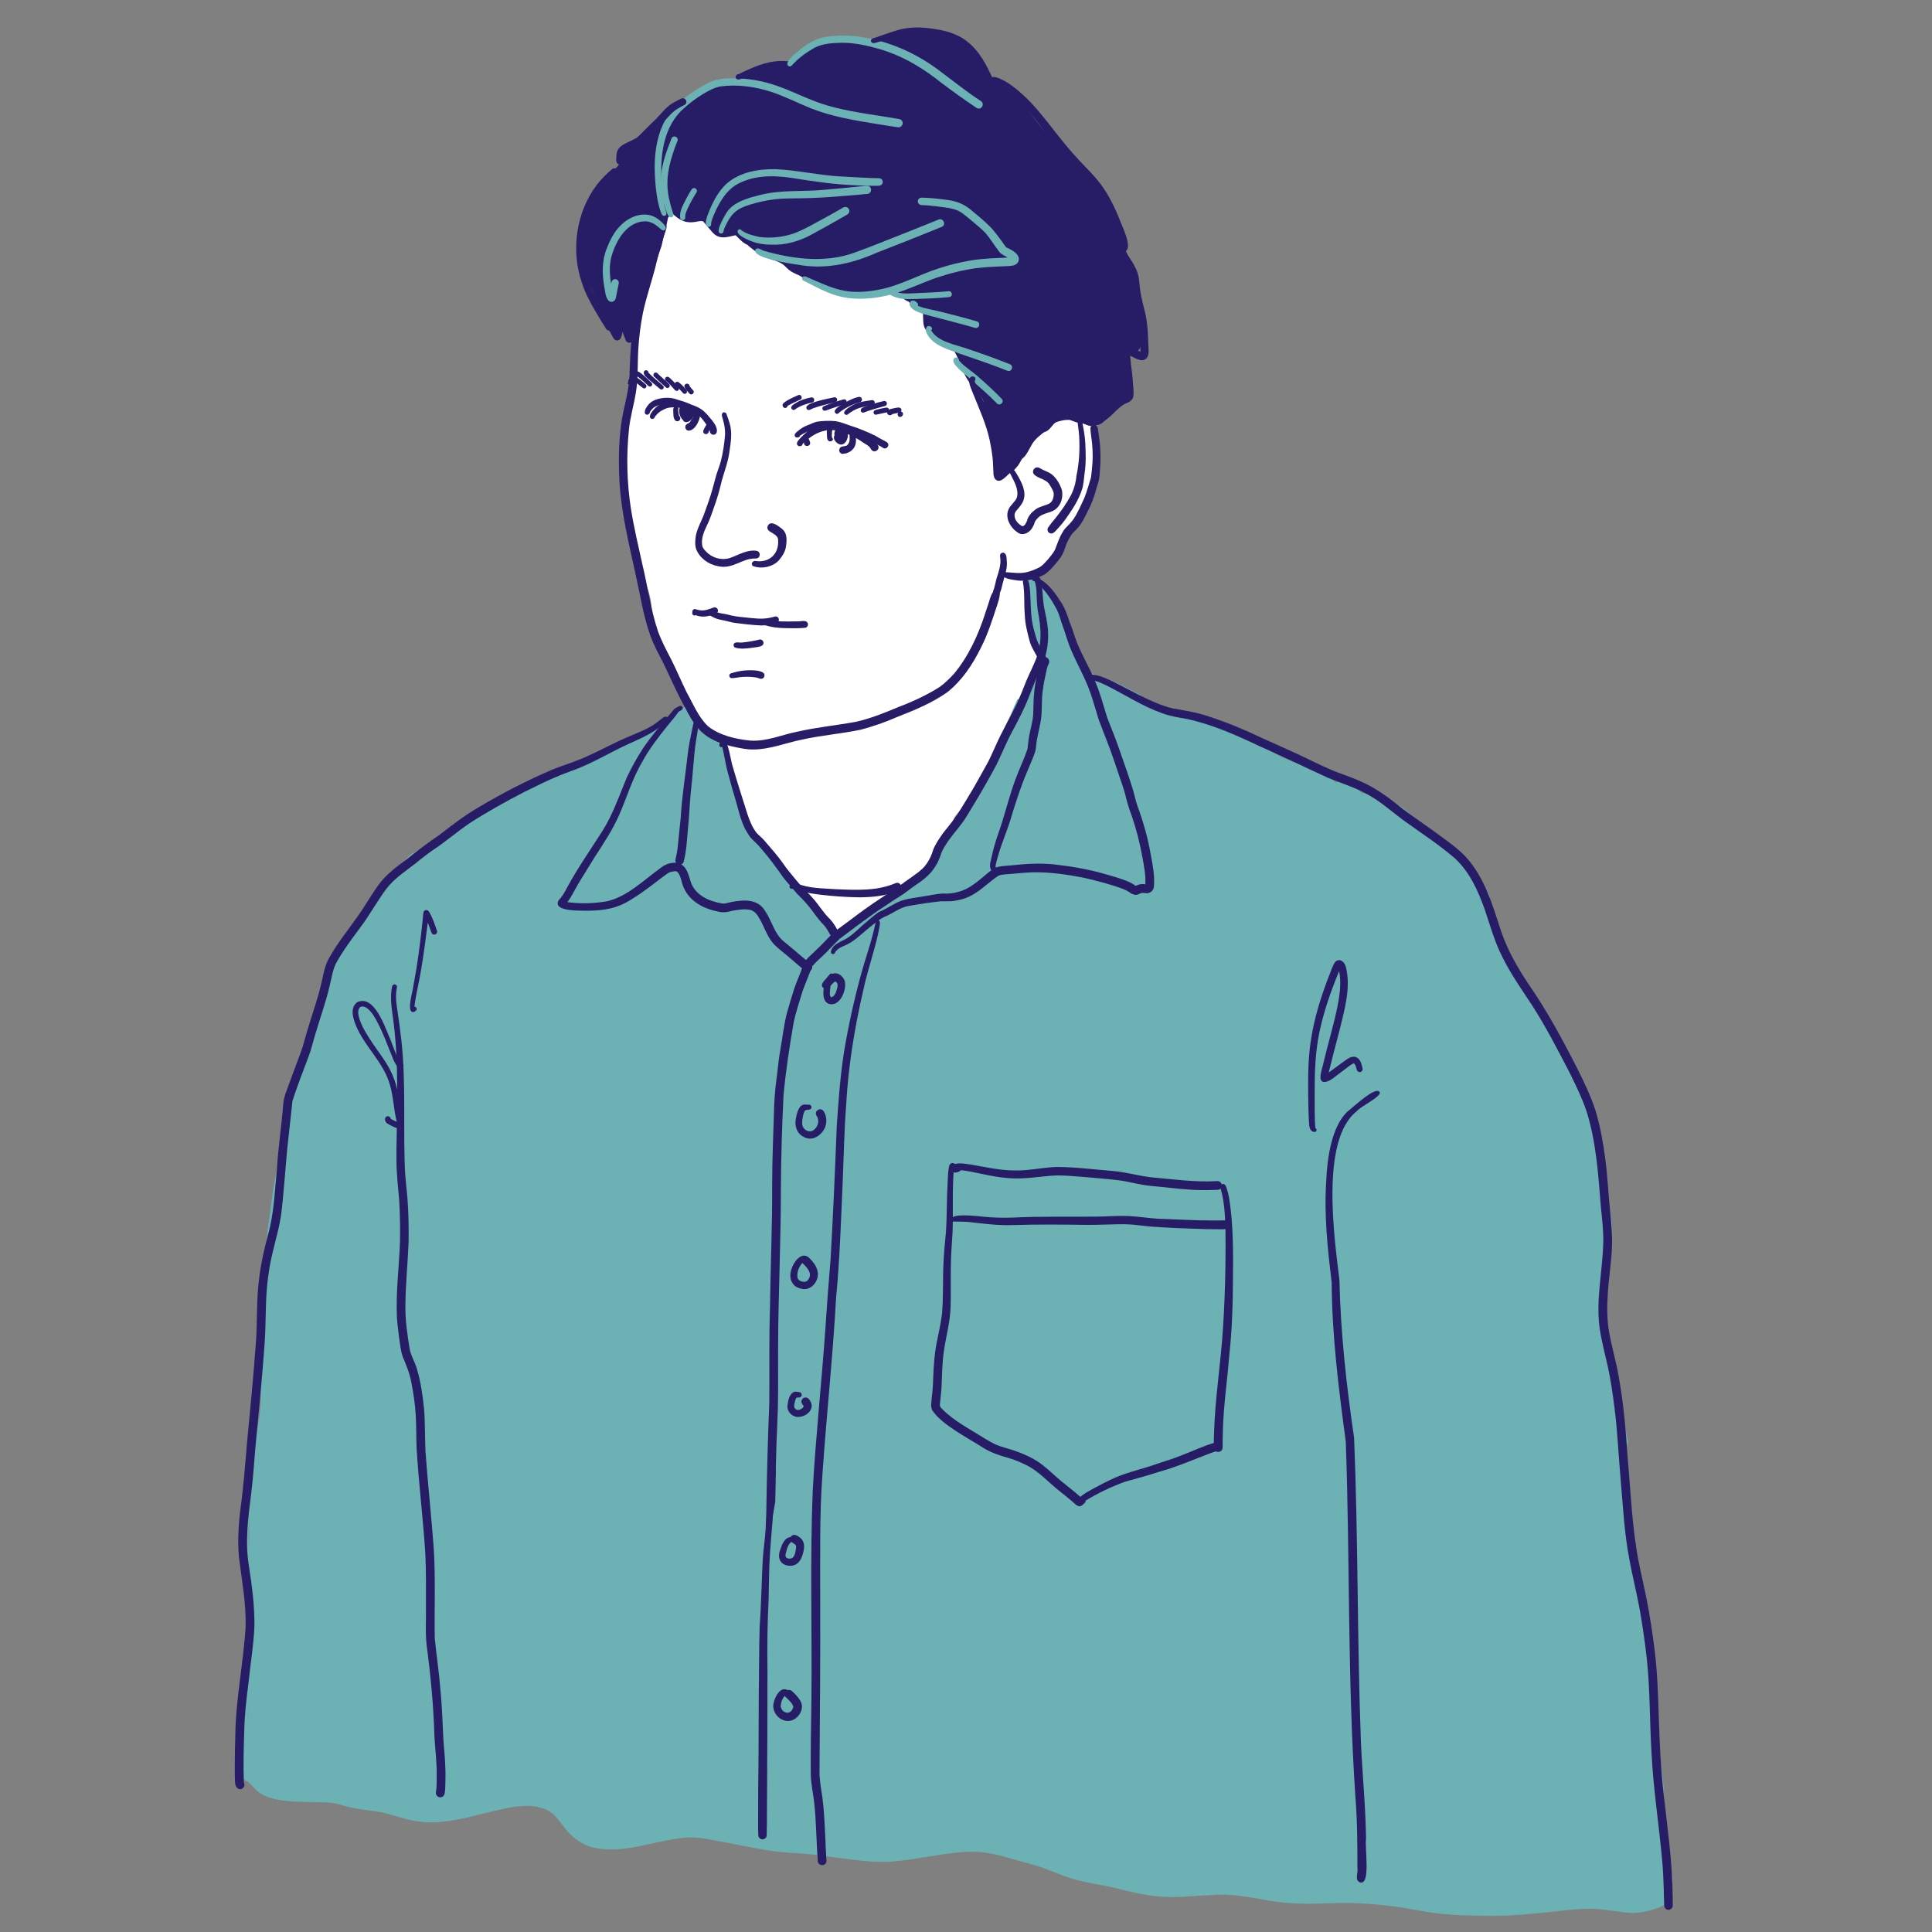 <?xml version="1.0" encoding="UTF-8"?>
<svg id="Ebene_1" xmlns="http://www.w3.org/2000/svg" version="1.1" viewBox="0 0 2000 2000">
  <rect x="0" y="0" width="2000" height="2000" fill="#808080" stroke="none"/>
  <!-- Generator: Adobe Illustrator 29.7.1, SVG Export Plug-In . SVG Version: 2.1.1 Build 8)  -->
  <defs>
    <style>
      .st0 {
        fill: #271c66;
      }

      .st1 {
        fill: #6cb1b3;
      }

      .st2 {
        fill: #fff;
      }
    </style>
  </defs>
  <g id="Ebenengruppe">
    <g id="Vektorebene8">
      <path class="st2" d="M856.878,962.398c-2.225-2.921-4.552-5.761-6.948-8.533.125-1.426-.16-2.875-.913-4.13-1.631-2.715-3.445-5.259-5.419-7.723-.81-1.015-1.609-2.065-2.498-3.012l-3.137-3.354c-1.768-1.894-3.73-3.605-5.624-5.385-1.118-1.05-2.282-2.065-3.479-3.035-.548-.639-1.095-1.278-1.643-1.917-3.582-4.187-7.301-8.259-10.997-12.355-.103-.16-.205-.319-.308-.479-1.985-3.012-3.97-6.024-5.966-9.035-.491-.753-1.061-1.449-1.609-2.168-1.255-1.643-2.498-3.286-3.753-4.928-1.609-2.11-3.263-4.141-4.985-6.16-1.871-2.19-3.696-4.426-5.613-6.583-2.464-2.772-4.917-5.544-7.381-8.305-.502-.559-1.004-1.129-1.506-1.688-1.711-4.061-3.114-8.271-4.598-12.412-2.829-7.837-6.389-15.401-10.028-22.873-3.4-6.845-7.187-13.53-10.37-20.489-3.069-6.925-5.031-14.272-6.879-21.596-1.62-6.126-3.377-12.309-3.491-18.687-.057-3.81-.091-7.689-1.175-11.374-1.278-1.54-3.4-2.202-5.077-3.286-4.404-3.491-6.697-9.012-9.994-13.473-2.419-3.582-5.179-6.925-7.712-10.427-3.708-6.035-6.97-12.355-11.75-17.66-10.553-12.492-21.698-24.847-28.577-39.849-3.229-6.48-6.149-13.119-8.317-20.021-.011-.182-.034-.354-.046-.536-.491-6.297-.981-12.583-1.403-18.88-.182-2.761-.354-5.522-.627-8.282-.479-4.734-.878-9.469-1.791-14.146-.616-3.194-1.437-6.4-2.612-9.435-.559-1.449-1.129-2.898-1.723-4.335-1.107-2.681-2.053-5.396-2.955-8.157-.673-2.464-1.312-4.928-1.894-7.438-.57-2.419-1.05-4.848-1.586-7.278-1.221-5.499-2.772-10.94-5.339-15.983-1.198-2.35-2.498-4.643-3.662-7.005-1.266-2.567-2.498-5.134-3.73-7.723-.468-.993-.947-1.996-1.415-2.989-1.015-18.31.445-36.757-.753-55.09-1.186-14.26-2.213-28.589-1.107-42.883,1.198-10.45,3.069-20.843,5.134-31.156,1.323-5.601,3.331-10.986,5.088-16.462,3.628-10.324,2.259-21.31,3.023-32.023.297-14.215,4.689-27.904,5.716-42.05.251-10.13,2.806-19.919,6.217-29.41,1.996-5.944,3.286-12.104,5.168-18.082,1.951-5.579,4.278-11.043,5.738-16.793.799-2.772,1.597-5.522,2.225-8.328.753-3.035,1.346-8.568,2.213-13.941-3.069.262-6.537-2.738-4.848-6.229,13.713-25.372,46.637-10.245,66.555-1.266,10.313,3.993,18.584,11.283,27.961,16.838,10.427,3.845,20.991,7.256,30.665,12.925,18.561,10.94,34.339,26.216,55.284,32.684,21.573,7.21,44.925,1.917,66.601,7.13,3.24,1.221,5.624,3.867,8.647,5.453,6.058,2.886,13.245,4.324,17.911,9.469,3.434,3.582,4.347,8.636,5.795,13.211,2.076,5.373,6.138,10.005,9.229,14.443,4.438,5.191,15.344,6.902,12.366,15.789.034,1.335-1.198,3.708.627,4.175,2.692.559,5.157,1.084,7.427,1.597.844,1.631,1.78,3.217,2.647,4.837.753,1.415,1.494,2.852,2.293,4.244.148.262.308.536.456.799,1.517,3.263,3.023,6.514,4.506,9.777,1.848,4.073,3.753,8.157,5.339,12.332,1.278,4.05,2.042,8.271,2.932,12.424.856,3.959,1.745,7.906,2.772,11.83.947,3.582,3.902,6.172,7.324,7.005-.046,2.795-.034,5.59.103,8.374,1.643,13.69,5.909,27.083,10.199,40.214-3.114,1.814-4.301,6.126-2.396,9.332,1.072,1.814,2.989,3.046,5.088,3.286.24.023.468.046.707.046,1.529,0,2.932-.548,4.198-1.437,2.053-1.449,3.297-3.822,4.746-5.83.513-.707,1.027-1.426,1.551-2.133.776-.445,1.517-.981,2.202-1.517,1.141-.901,2.27-1.848,3.308-2.886,4.7-4.666,8.716-10.028,12.115-15.709,2.19-3.662,4.175-7.461,6.32-11.157,6.354-6.103,12.23-12.766,19.508-17.637,45.439-17.135,59.824,25.463,47.389,62.209-4.164,17.044-15.869,29.992-26.239,43.442-9.047,21.071-17.272,47.618-42.94,52.58-2.818,11.112-1.586,20.489,1.164,30.369-.068.171-.125.354-.182.536-.319,1.198-.148,2.533-.125,3.765.023.833.046,1.654.068,2.487.046,1.529.034,3.069.023,4.598-.057,1.472-.137,2.932-.308,4.404-.194,1.563-.342,3.08-.354,4.655-.011,3.194.513,6.366,1.574,9.377.434,1.221.901,2.407,1.301,3.639.513,1.586,1.038,3.172,1.734,4.7.65,1.449,1.529,2.818,2.339,4.175.593,1.004,1.186,2.008,1.768,3.023,1.506,2.909,2.806,5.887,4.073,8.921.799,1.882,1.654,3.776,2.692,5.567-1.278,5.67-3.765,11.146-5.236,16.747-.034.114-.068.228-.103.342-1.449.627-2.738,1.791-3.879,2.841-1.46,1.346-2.909,2.704-4.278,4.141-1.015,1.061-2.053,2.122-2.932,3.297-.935,1.244-1.791,2.533-2.624,3.845-.776,1.221-1.483,2.476-2.259,3.696-.24.331-.502.662-.764.981-.867.935-1.745,1.86-2.533,2.863-.89,1.118-1.745,2.282-2.59,3.445-1.905,2.624-3.696,5.271-5.191,8.145-2.829,5.487-4.62,11.408-7.142,17.032-.376.707-.753,1.426-1.164,2.122-1.449,2.521-3.183,4.871-4.78,7.29s-3.16,4.871-4.655,7.358c-1.335,2.236-2.487,4.586-3.673,6.902-1.426,2.806-2.818,5.647-4.198,8.476-2.339,4.826-4.506,9.754-6.4,14.785-9.206,13.416-17.991,27.243-25.634,41.606-8.807,16.542-12.492,36.346-25.041,50.607-20.215,17.808-43.693,31.236-64.992,47.652-9.925,5.362-29.33,25.794-39.472,25.954-.354.091-.73.137-1.095.137-1.369,0-2.727-.605-3.628-1.745v-.034h.011l.005-.003Z"/>
      <path class="st2" d="M976.903,855.184c-1.917-.502-3.092-2.795-2.236-4.609,2.533-5.065,5.624-9.811,8.864-14.443,5.168-7.142,9.651-14.705,14.055-22.326,4.016-7.016,8.294-13.907,12.093-21.048,1.962-5.134,3.434-10.655,6.925-15.013,1.711-1.54,2.806-3.411,3.936-5.396,2.133-3.365,4.666-6.468,6.936-9.754,2.156-3.286,4.232-6.628,6.309-9.982.422-.696,1.038-1.232,1.734-1.563,2.247-6.56,3.776-13.336,5.225-20.101,1.757-7.632,4.426-15.025,5.978-22.714,1.198-5.476,2.316-10.963,3.445-16.439,1.369-5.157,9.355-3.639,8.602,1.768-2.145,12.093-4.666,24.117-8.374,35.833-1.814,6.959-3,14.078-5.305,20.9-1.666,5.373-3.662,10.712-6.503,15.595-4.107,7.142-9.697,13.348-13.382,20.74-3.388,7.142-6.16,14.591-9.811,21.607-3.673,7.096-8.362,13.599-13.176,19.953-4.084,5.305-8.351,10.484-12.583,15.663-2.11,2.202-3.605,5.339-6.491,6.583-1.483,2.156-3.046,5.704-6.263,4.723l.023.023h0Z"/>
      <path class="st2" d="M755.356,761.42c-20.261-.627-24.379-7.427-35.628-22.246-5.099-7.221-10.975-14.409-12.709-23.284-1.392-5.373-1.403-11.009-3.434-16.2-.821-2.647-1.54-5.328-2.179-8.02-.456-2.031-1.107-4.13-.479-6.195.605-2.544,3.81-3.81,6.024-2.453,2.487,1.289,3.103,4.244,3.776,6.731.799-.445,1.745-.331,2.635-.342,2.384.331,2.567,3.753.24,4.381-1.415,4.928.365,9.8,2.099,14.386,1.266,3.947,3.673,7.404,5.579,11.066,1.346,2.43,2.487,4.963,3.924,7.335,1.791,2.453,4.061,4.529,6.058,6.811,3.183,3.696,6.48,7.301,10.336,10.336,2.818,2.156,7.906,3.73,7.313,8.088,5.887.833,11.865.662,17.797.935,5.841.262,5.841,8.647,0,8.864-3.788,0-7.564-.034-11.351-.182h0v-.011h0Z"/>
      <path class="st2" d="M724.452,246.604c-8.442-2.019-15.686-5.191-20.945-12.389-2.806-2.932-5.099-6.64-8.716-8.636-1.232,3.377-.97,7.05-.81,10.587,1.517,1.597.251,4.575-2.031,4.495-2.259-.114-3.81-2.282-3.993-4.415-1.437-6.993-1.038-21.767,9.8-17.329,8.054,3.639,11.648,13.051,19.462,17.021,2.978,1.403,6.103,2.441,9.229,3.457,4.689,1.494,2.795,8.362-1.985,7.221h-.011v-.011h0Z"/>
      <path class="st2" d="M1029.266,516.407c-.582-7.415-2.293-14.648-3.924-21.881-1.723-6.993-2.168-14.192-3.035-21.31-.719-5.955-2.282-11.75-3.274-17.648-1.38-9.469-1.563-19.177-4.221-28.429-7.997-28.167-14.614-17.295-20.478-32.445-2.065-6.332-2.339-13.382-6.069-19.086-2.67-4.061-6.491-5.978-10.336-8.568-1.335-.981-3.057-1.54-3.81-3.114-.764-1.586.593-3.628,2.339-3.559h0c1.494,0,2.92.742,4.289,1.301,4.552,1.837,8.898,4.289,12.127,8.054,6.081,6.594,6.514,15.88,9.8,23.82,1.437,2.978,4.677,4.153,7.142,6.081,1.38,1.095,2.601,2.293,3.753,3.616,3.08,3.73,5.225,8.191,6.948,12.686,5.636,12.982,5.795,27.208,7.94,40.955,1.803,8.043,3.194,16.154,3.867,24.368.639,6.879,2.407,13.564,3.867,20.307.993,4.506,1.643,9.047,1.985,13.644.091,1.221-.137,2.361-.901,3.354-2.225,3.092-7.655,1.734-8.009-2.133h0v-.011h0v-.002Z"/>
      <path class="st2" d="M1007.659,440.143c-2.772-7.495-4.335-15.333-6.183-23.09-2.704-9.743-6.183-19.303-10.119-28.6-2.567-6.662-1.084-19.2-8.488-22.668-2.042-.753-1.78-4.016.319-4.506,2.544-.707,4.974,1.46,6.525,3.217,6.389,7.13,4.963,17.58,9.708,25.52,3.263,7.13,5.909,14.568,8.385,22.006,2.407,8.545,3.856,17.34,6.4,25.862,1.118,4.096-4.905,6.229-6.548,2.27h0v-.011h0Z"/>
      <path class="st2" d="M1020.893,465.161c-1.472-8.157-4.221-15.675-6.309-23.558-2.076-8.02-3.286-16.918-5.921-24.585-2.647-7.13-4.928-14.705-9.743-20.706-.593-.502-1.152-1.05-1.209-1.871-.342-2.635,4.107-3.582,4.586-.844,4.426,4.94,6.959,11.226,9.743,17.169,5.042,9.617,7.187,20.261,10.039,30.642,2.145,7.404,5.225,14.557,5.59,22.371.171,1.711-.81,3.343-2.51,3.81-1.768.491-3.822-.582-4.267-2.419h0v-.011h0v.002Z"/>
      <path class="st2" d="M781.664,322.742c-1.221-2.259,1.449-3.206,2.943-4.198,1.015-.662,2.441-.205,3.023.799.582.993.285,2.487-.799,3.023-1.597.753-3.879,2.487-5.179.376h.012Z"/>
      <path class="st2" d="M658.741,405.063c-1.095-9.788-1.86-19.645-1.54-29.501.262-5.533.913-11.032.833-16.576.182-8.168.456-16.314,2.053-24.345.057-3.719,0-7.461.719-11.134,1.483-5.544,2.476-11.237,4.552-16.599,2.202-6.354,3.32-13.04,5.613-19.36,3.422-9.172,7.062-18.299,9.549-27.79,1.072-4.335,3.479-8.088,5.077-12.218,1.323-4.118,2.225-8.351,2.943-12.617.137-.787.137-1.711.491-2.43.958-2.111,4.05-1.666,4.438.639.605.742.65,1.917.046,2.681-.365,5.214-1.152,10.427-2.681,15.424-1.677,4.518-3.32,9.012-4.198,13.758-2.099,10.347-6.172,20.17-8.955,30.334-1.597,8.465-4.963,16.542-6.662,24.836-2.019,5.407-1.643,11.1-2.042,16.747-2.544,11.899-1.221,24.185-2.578,36.221-.285,5.579-.137,11.146.103,16.713.354,4.666.764,9.32,1.186,13.975.114,1.221-.137,2.384-.901,3.365-2.236,3.103-7.666,1.734-8.031-2.145v.023h-.015Z"/>
      <path class="st1" d="M798.148,146.851c-2.533-1.825,1.004-4.655,1.654-6.697.627-1.312,1.095-3.457,3.023-2.932,3.069,1.232.137,4.746-.742,6.617-.856,1.437-1.814,4.153-3.936,3h0v.011h0Z"/>
    </g>
    <path class="st0" d="M1186.961,337.858c-.913-17.021-8.248-33.004-15.002-48.416-2.875-6.32-1.027-15.276-7.883-19.599-.924-9.275-1.996-18.538-2.099-27.87-.023-2.476-2.031-4.54-4.518-4.54-1.545-3.435-3.685-6.488-6.049-9.404-.379-1.213-.771-2.423-1.196-3.624-2.076-6.297-4.894-12.298-8.02-18.139-3.126-5.465-5.921-11.248-9.994-16.097-.23-.259-.508-.452-.802-.61-.225-1.002-.463-1.995-.737-2.972-7.758-7.746-15.572-15.424-23.318-23.17-4.267-4.267-8.453-8.613-12.629-12.96-2.042-2.122-4.187-4.175-6.115-6.4-2.19-2.533-4.369-5.065-6.56-7.598l-5.476-6.354c-1.084-1.243-2.053-2.601-3.057-3.902-3.103-3.993-6.229-7.963-9.241-12.036-1.734-2.35-3.479-4.7-5.214-7.05-1.529-2.076-2.955-4.244-4.426-6.366-.502-.73-.97-1.483-1.437-2.236-.627-1.004-1.301-1.985-1.871-3.012-.194-.365-.388-.719-.593-1.072-9.206-7.005-19.348-12.64-30.745-15.15-1.688-2.932-3.377-5.852-4.963-8.841-1.586-7.45-4.084-14.26-11.157-18.892-.65-.673-1.323-1.301-2.031-1.894-2.932-2.236-6.354-3.753-9.514-5.647-5.476-2.966-10.667-6.697-16.622-8.647-5.567-1.597-11.442-1.05-17.147-1.848-6.993-.719-13.667-3.468-20.774-3.228-6.024-.08-11.728,2.19-17.169,4.518-4.894,2.088-9.845,4.038-14.705,6.206-1.038.411-1.985.901-2.784,1.472-1.597-.593-3.24-1.05-4.94-1.312-8.419-.89-16.918-.342-25.326-1.278-5.579-.639-11.397-1.791-16.793.422-10.94,4.814-30.722,8.659-36.164,19.987-.068.148-.125.297-.182.456-.399.034-.787.068-1.186.114-.08.194-.171.376-.251.57.046-.103.091-.205.137-.308-.16.376-.331.764-.491,1.152-.331.799-.605,1.631-1.198,2.27-.605.65-1.289.993-2.099,1.278-.491.16-1.027.16-1.529.16-.673.011-1.346-.057-2.019-.091-.319,0-.627.011-.947.034-1.198.137-2.373.331-3.548.593-5.932,1.46-11.682,3.662-17.432,5.75-.445.16-.901.24-1.346.24-.935,0-1.848-.319-2.624-.856-3.776,1.802-10.655,4.689-16.679,8.168-1.871-.262-3.742-.331-5.624-.262-.137.627-.434,1.255-.81,1.688-.833.97-1.745,1.848-2.875,2.476-1.072.582-2.168,1.084-3.32,1.483-2.053.719-4.198,1.129-6.286,1.745-.684.251-1.369.513-2.042.799-1.472.616-3.057.696-4.632.776-.764.068-1.506.16-2.259.285-.993.217-1.974.468-2.966.73-1.609.411-3.24.81-4.826,1.312-.799.297-1.574.616-2.339.97-2.179,1.107-4.289,2.361-6.4,3.605-2.019,1.186-4.05,2.373-6.092,3.537-.901.525-1.905.764-2.886.764-.696,0-1.392-.125-2.042-.354-7.039,5.271-14.853,9.628-20.797,16.188-1.723,1.643-2.681,4.073-4.495,5.544-1.013.551-1.393,1.555-1.304,2.536-.575.54-1.139,1.091-1.731,1.571-1.905,1.54-3.867,3-5.955,4.278-3.628,2.179-5.624,5.989-7.929,9.389-.743,1.027-1.507,2.044-2.262,3.071-1.749.768-3.678,1.553-5.895,2.393-3.753,1.643-7.438,3.434-11.1,5.282-3.069,1.483-6.776,3.422-7.837,7.027-1.107,2.863-1.186,5.978-1.05,9.001-1.015,4.244-4.301,7.655-7.358,10.632-5.442,4.609-10.187,9.879-14.26,15.732-7.073,8.636-14.671,17.375-18.356,28.087-4.461,14.648-2.133,30.003-.833,44.948.548,7.758,2.145,15.481,4.974,22.736,2.59,6.48,6.377,12.401,8.864,18.938,1.346,3.343,2.533,6.742,3.879,10.085,2.327,6.274,6.503,11.556,9.72,17.375,1.278,2.19,1.415,4.883,3.343,6.697,5.544,4.438,8.682-2.829,10.575-7.062.342,3.673.297,7.575,2.247,10.838,1.141,2.145,2.487,4.632,5.157,4.997,8.18.354,5.453-10.119,6.229-15.378.376-3.582,1.038-7.119,2.031-10.587.844-3.16,1.814-6.274,2.829-9.377,2.133-2.065,2.601-6.594,4.175-9.07,3.308-6.799,6.001-13.872,8.305-21.082,3.719-9.765,7.278-19.599,10.541-29.536,2.145-9.8,4.837-19.519,6.799-29.376,1.323-1.506,2.67-2.989,4.038-4.461,7.37,6.594,13.45,10.906,25.041,8.773,2.909-.707,5.122-.89,7.107-.548.776,1.004,1.654,1.928,2.304,2.772,2.065,2.419,4.118,4.86,6.195,7.267,7.335,9.503,15.173,6.719,25.178,4.461,3.833,3.491,7.29,7.872,12.161,9.868,2.567,2.407,5.442,4.529,8.248,6.64,2.715,1.917,5.499,3.73,8.453,5.259,6.845,3.559,15.139,4.244,21.208,9.241,2.453,2.247,4.643,4.814,7.529,6.537,2.647,1.654,5.59,2.738,8.385,4.096,3.548,1.996,6.936,4.301,10.701,5.909,3.559,1.631,7.187,3.103,10.712,4.826,3.251,1.7,6.309,3.799,9.777,5.065,7.13,2.624,14.831,2.978,22.349,3.445,5.225.388,10.45-.365,15.652-.73,4.289-.274,8.522.434,12.789.662,6.891.422,13.644-.89,20.432-1.917,2.433,4.529,6.249,8.194,11.029,9.972,1.156,1.985,2.867,3.61,5.102,4.414,2.601.878,4.415,3.057,6.776,4.335v.011h-.011c.914.509,1.812.736,2.658.736.654,15.492-1.464,16.953,11.75,29.131,1.152,1.107,2.476,1.369,3.673,1.107.525.354,1.061.684,1.631,1.015,3.81,2.841,8.009,4.928,12.275,6.925,2.51,1.78,3.776,4.746,5.202,7.37,4.164,7.849,6.64,17.934,11.671,25.634,3.149,4.985,7.21,9.275,11.009,13.747,3.685,4.107,6.297,8.99,6.503,14.591.696,7.027,1.609,14.055,3.023,20.98,1.312,6.982,4.21,13.473,6.115,20.272.776,5.727,1.825,11.408,2.67,17.112-.08.068-.148.137-.217.205-.719.935-.684,2.213,0,3.194.228.308.491.548.787.719.182,1.403.342,2.818.468,4.232.046.434.148.844.308,1.221-.513,1.574-.148,3.422,1.072,4.643h-.011v.057c.856.844,2.065,1.312,3.263,1.312.958,0,1.917-.297,2.67-.935,2.088-1.757,4.232-3.457,6.389-5.134,2.852-2.282,6.001-4.278,8.145-7.301,2.384-3.263,3.97-7.027,5.978-10.518,4.552-7.176,9.423-14.374,15.857-19.999,5.088-4.324,10.199-8.647,15.287-12.982,2.019-1.711,4.016-3.422,6.035-5.122,12.64-2.772,25.007,1.255,37.556,3.514,15.526.023,20.113-18.196,32.297-24.71,6.252-15.184-1.711-32.833-.183-48.838,8.077,2.59,13.998,1.244,14.659-8.248,8.145-.103,5.042-11.807,5.658-17.226h0l.006-.003Z"/>
    <g id="Vektorebene10">
      <path class="st1" d="M1585.072,1031.748c.125.194.262.388.388.582-.125-.194-.262-.388-.388-.582Z"/>
      <path class="st1" d="M1540.455,1983.234c-19.177,0-38.388-.696-57.417-3.126-12.754-1.871-25.372-4.586-38.138-6.389-20.523-2.669-41.229-4.255-61.935-3.651-20.478.628-41.115,1.574-61.456-1.369-22.177-3.183-44.07-9.047-66.681-6.982-14.808.628-29.581,2.316-44.423,2.065-19.109-.194-37.727-4.586-56.105-9.423-15.298-3.571-31.03-5.328-46.043-10.085-12.264-3.787-23.82-9.56-36.141-13.165-55.113-15.013-54.485-18.436-112.462-8.91-11.602,1.78-23.159,3.856-34.863,4.78-14.945,1.255-29.935-.228-44.743-2.202-13.439-1.688-26.855-3.525-40.294-5.134-12.161-1.369-23.638-1.392-35.673-2.863-23.626-3.228-46.899-8.625-70.377-12.754-11.568-2.396-23.569-2.567-35.08-.24-26.045,3.845-51.953,13.69-78.557,9.857-14.945-1.871-27.631-10.484-36.369-22.565-4.096-5.111-8.009-11.054-13.313-14.888-13.633-8.99-30.38-7.358-45.496-4.472-24.471,4.906-48.416,13.256-73.457,14.705-12.914.684-25.794-1.609-38.115-5.362-6.286-1.848-12.56-3.719-18.983-5.054-8.978-1.7-18.105-2.339-27.072-4.095-7.199-1.118-14.089-3.685-21.208-5.168-7.244-1.301-14.648-.924-21.961-1.186-14.123-.468-28.463-.262-42.222-3.799-5.852-1.574-11.614-4.027-16.074-8.214-2.989-2.635-5.35-5.898-8.362-8.522-.411-.342-.821-.684-1.243-1.015-.593-.069-1.175-.297-1.688-.593-1.061-.434-1.871-1.426-2.487-2.818-.057-.057-.125-.114-.194-.171-.878-.81-1.437-2.031-1.437-3.217,0-.559.148-1.027.411-1.426-1.494-10.872,1.529-29.764,2.316-35.308,4.723-23.159,4.734-46.819,6.936-70.263.764-9.035-.65-18.002-1.175-27.003-.525-11.739-.491-23.512-.525-35.274.308-16.291,1.004-32.57.08-48.861-.65-23.957-.525-47.914-.536-71.871-.388-15.846,1.164-31.692,4.324-47.218,4.848-22.257,9.834-44.937,6.765-67.821-2.806-27.916,4.221-55.398,5.362-83.2.913-19.919-.171-39.894,1.05-59.802.844-11.477,2.749-22.839,4.267-34.247,1.358-11.431,2.829-22.839,5.088-34.133,4.21-19.69,6.206-39.792,10.838-59.402,2.978-12.058,7.29-23.729,11.636-35.365,2.464-6.891,3.924-14.066,6.001-21.071,2.304-7.552,5.225-14.899,7.894-22.337,5.02-13.941,6.582-28.828,11.02-42.929,2.795-8.67,6.833-16.838,10.085-25.326.935-3.468,1.186-7.084,2.053-10.564,2.361-10.188,7.792-19.291,12.492-28.532,4.54-9.868,9.811-19.405,16.587-27.927,7.084-9.081,14.488-17.911,21.698-26.889,9.606-11.933,18.675-24.448,29.49-35.32,6.115-4.187,13.085-6.993,19.462-10.792,10.689-5.887,21.276-11.956,31.749-18.23,14.397-8.67,28.053-18.504,42.644-26.878,10.963-6.628,21.63-13.735,32.616-20.341,4.894-2.373,9.822-4.677,14.671-7.13.251-.091.491-.217.73-.365,3.126-1.597,6.229-3.251,9.263-5.02,1.129-.673,2.259-1.323,3.388-1.974,1.186-.513,2.373-1.015,3.559-1.517,3.023-1.301,6.046-2.59,9.149-3.685.342-.103.696-.194,1.05-.274.411-.057.81-.103,1.221-.137,1.597-.046,3.172-.125,4.757-.354,1.688-.24,3.331-.696,4.963-1.198,2.202-.673,4.324-1.54,6.446-2.419,2.361-.981,4.734-1.894,7.164-2.692,2.464-.742,4.928-1.517,7.358-2.361,2.624-.924,5.157-2.133,7.666-3.331,4.518-2.179,8.796-4.848,13.256-7.13,4.324-2.213,8.761-4.153,13.04-6.457,2.476-1.346,4.917-2.761,7.29-4.278,1.871-1.198,3.696-2.487,5.567-3.708,2.259-1.255,4.598-2.373,6.845-3.651,2.692-1.529,5.293-3.194,7.963-4.757,2.384-1.301,4.78-2.555,7.187-3.81,3.149-1.631,6.48-3.114,9.138-5.499,2.019-1.814,4.164-3.525,6.138-5.385.354.376.65.81.856,1.289.548,1.301.411,2.761-.251,3.936,1.609.068,2.441,2.236,1.221,3.343,7.552,7.769,14.717,16.063,23.295,22.736,3.286,2.19,6.891,3.856,10.37,5.716,2.909,1.597,4.609,4.552,6.32,7.278,4.084,6.354,5.248,13.884,6.662,21.162,1.563,7.404,3.422,14.728,5.407,22.029,4.153,15.903,5.179,29.49,17.888,41.549,9.332,8.83,16.599,19.519,25.041,29.148,6.115,6.514,12.446,12.811,17.591,20.158,14.431,18.196,29.182,36.175,42.621,55.124,5.807-1.882,10.781-4.529,15.732-7.221,5.727-3.559,10.701-8.18,16.131-12.138,7.404-5.544,15.492-10.119,22.645-16.017,8.556-7.564,18.801-12.652,28.098-19.154,4.255-3.172,7.826-7.13,11.671-10.747,5.134-4.803,10.187-9.868,13.53-16.131,3.206-8.887,5.533-18.116,9.537-26.729,3.776-8.499,9.024-16.234,14.751-23.535,10.769-12.446,20.945-25.474,28.498-40.18,2.145-4.803,3.16-10.005,4.7-15.013,3.639-13.028,8.75-25.531,14.694-37.658,2.316-5.544,4.803-11.032,7.221-16.542,1.426-.627,2.681-1.403,3.833-2.498.799-.753,1.494-1.563,2.156-2.419.993-1.301,1.974-2.612,3-3.879,2.327-2.886,4.803-5.624,7.29-8.374,2.612-2.886,5.179-5.818,7.438-9.001,2.795-3.924,5.031-8.271,5.533-13.119.479-4.655-1.095-9.617-4.666-12.754-.742-.65-1.517-1.266-2.259-1.917-1.54-1.666-2.818-3.525-4.335-5.214-1.506-1.677-3.206-3.628-5.271-4.7v-.297c-.034-9.024.16-18.036-.182-27.049-.365-8.727-1.38-17.42-1.426-26.159-.388-4.232-.046-9.514,5.693-8.978,4.769,1.266,8.693,4.871,12.389,8.009,5.293,4.848,9.412,10.803,12.937,17.01,5.841,9.697,8.031,20.923,11.157,31.669,3.605,11.363,5.579,23.25,10.267,34.247.776,1.734,1.609,3.457,2.453,5.157,7.027.605,13.142,4.255,19.633,6.685,9.571,2.978,18.972,6.719,27.825,11.454,4.095,2.567,8.408,4.677,12.8,6.64.445.513.947.97,1.483,1.369,2.236,1.654,4.677,3.046,7.016,4.54,3.228,2.19,6.411,4.438,9.56,6.731,3.32,2.419,7.062,4.232,10.883,5.727,2.51.981,5.077,1.962,7.723,2.521,2.772.582,5.522.878,8.317.878.878,0,1.745-.023,2.624-.08,2.795-.182,5.567-.616,8.305-1.141.628-.125,1.243-.24,1.871-.365,1.848.491,3.719.958,5.59,1.392,1.974.411,3.947.719,5.944.981.034.023.069.046.103.08,1.095.833,2.19,1.666,3.217,2.578,1.05.924,2.076,1.894,3.183,2.761,2.715,2.133,5.727,3.822,8.864,5.236,5.841,2.647,11.83,4.917,17.808,7.233,5.978,2.419,11.91,4.928,17.854,7.427.947.696,1.882,1.403,2.806,2.133,8.374,6.446,17.397,11.979,27.094,16.211,13.678,6.172,28.578,9.571,41.571,17.249,8.51,4.666,16.177,11.773,25.121,15.538,8.123,2.955,16.462,3.354,24.733,5.259,8.282,1.837,16.108,5.214,23.661,9.024,10.997,4.791,18.162,14.648,27.3,21.972,5.818,4.723,12.914,7.45,19.132,11.579,6.263,4.153,11.853,9.275,16.918,14.808,11.979,13.713,22.406,28.749,32.468,43.899.365.559.73,1.118,1.095,1.666.183.878.342,1.757.491,2.647.297,2.761.479,5.499.559,8.271,0,3.092-.069,6.195-.103,9.275-.023,1.574-.034,3.137-.046,4.7-.023,1.654-.057,3.377.171,5.031.491,3.628,1.563,7.096,2.978,10.473,1.221,2.898,2.51,5.75,3.787,8.613,1.266,2.875,2.487,5.784,3.799,8.647-.011-.023-.023-.057-.046-.08l-.456-.993.456.993.069.148s-.023-.046-.023-.057c.57,1.232,1.141,2.453,1.711,3.685l-.125-.251c2.19,4.826,4.267,9.743,6.788,14.397,1.004,1.86,2.008,3.685,3.183,5.442,1.449,2.19,3.114,4.175,4.974,6.035,1.711,1.711,3.377,3.445,5.031,5.202,1.951,2.304,3.913,4.62,5.658,7.084,1.711,2.407,3.422,4.814,5.065,7.267,1.871,2.818,3.742,5.636,5.658,8.431,1.529,2.259,3.012,4.62,4.666,6.788,1.221,1.586,2.43,3.183,3.651,4.769,2.339,3.057,4.826,5.978,7.324,8.921l.16.183,1.232,2.498c5.966,11.83,12.903,23.136,18.789,35,5.716,11.511,10.803,23.341,14.933,35.514,9.229,29.387,9.686,60.726,17.557,90.455,3.445,13.678,6.936,27.357,9.241,41.252l.148,3.194c.057,2.784.091,5.567.137,8.339,0,.354,0,.707.023,1.061-.388,5.316-.787,10.632-1.266,15.949-1.802,5.522-3.628,11.043-5.088,16.667-1.437,5.567-1.529,11.283-1.951,16.975-.445,5.989-.97,11.944-1.62,17.911-.308,2.852-.673,5.761-.787,8.625-.069,1.688-.205,3.411-.069,5.099.148,1.78.319,3.548.559,5.316.228,1.677.616,3.331,1.015,4.974.342,1.449.673,2.898,1.118,4.324,1.061,3.331,2.293,6.583,3.559,9.834-.148-.388-.308-.776-.456-1.164.171.445.354.901.525,1.346l-.456-1.164c1.015,2.624,1.996,5.248,2.966,7.883.548,2.727,1.118,5.453,1.666,8.18.479,2.361,1.084,4.712,1.631,7.073.285,1.221.559,2.43.867,3.651.228.913.456,1.825.696,2.727-.137,8.625.16,17.261,2.019,25.714,3.936,18.082,7.883,36.061,11.431,54.109-.411,1.221-.742,2.441-1.072,3.708-.753,2.909-1.095,5.966-1.426,8.955-.365,3.354-.639,6.697-.764,10.062-.24,6.195.65,12.412,1.175,18.573.228,2.761.342,5.533.559,8.294.217,2.863.434,5.738.616,8.602.137,6.183.205,12.344.833,18.493.605,5.864,1.358,11.716,2.019,17.58.65,5.75,1.221,11.511,1.734,17.272.616,6.765,1.802,13.37,4.039,19.793,1.084,3.103,2.658,6.081,4.095,9.035,1.129,2.339,2.247,4.689,3.365,7.05.262.593.513,1.186.764,1.768.046,8.282.046,16.553.171,24.824.696,17.728,2.27,35.434,4.712,53.002,3.263,25.76,5.213,51.668,8.91,77.37,2.373,19.132,6.195,38.115,7.392,57.372,1.449,20.261.365,40.636,2.339,60.851.924,9.697,3.81,18.983,6.708,28.269-.125,1.255-.24,2.521-.285,3.776-.125,3.126-.205,6.24-.274,9.366-.103,4.609-.274,9.229-.365,13.85-.73-.548-1.289-1.312-1.563-2.225-11.032,7.176-24.06,11.009-37.213,11.796-12.378-.08-24.562-2.989-36.871-4.039-10.381-.878-20.774-.137-31.122.935-26.855,2.898-53.767,6.115-80.815,6.115h-2.567v-.046h.001Z"/>
      <path class="st1" d="M248.389,1820.622c-3.229-17.66-1.472-35.639.673-53.31,2.692-20.364,4.426-40.944,8.499-61.079.354-2.544,2.27-5.396,5.179-4.563,1.506.411,2.738,1.905,2.67,3.502-.274,9.321-2.943,18.299-4.404,27.459,2.407.605,3.035,4.027.719,5.157-2.053,19.382-6.651,38.548-6.274,58.125,2.122.354,3.548,2.43,3.286,4.529-.331,4.871-.707,9.743-1.129,14.603-.068,2.407-.091,5.134-1.848,6.993-2.111,2.35-6.605,1.928-7.381-1.426h0l.011.011h0Z"/>
      <path class="st1" d="M275.118,1679.503c-1.084-.297-1.871-.993-2.487-1.917-2.156-3.24-4.221-6.537-6.252-9.857-7.803-13.37-13.667-28.578-13.268-44.264.103-7.917-1.483-15.698-2.304-23.546-.548-5.202-.057-10.416.194-15.606.491-8.556,1.312-17.318,4.871-25.223.901-2.384,3.845-3.947,5.75-1.609,1.289.799,2.829,2.042,1.848,3.708-.627,1.084-2.168,1.437-3.16.639-2.464,7.632-2.943,15.675-2.955,23.638-.285,8.818,1.095,17.466,2.658,26.113,1.358,7.484.673,15.173,2.076,22.634,2.327,10.838,6.719,21.139,12.503,30.574,1.734,2.875,3.479,5.738,5.236,8.602,1.928,3.046-1.255,7.187-4.7,6.103h0l-.011.011h.001Z"/>
      <path class="st1" d="M726.676,769.463c-5.042-7.849-8.499-16.508-12.366-24.961-1.369-.81-1.415-2.601-2.145-3.867-1.745-2.555-2.624-5.533-3.263-8.522-.023-.16-.046-.308-.046-.456.205-.194.411-.388.605-.593.993-.981,1.951-1.985,2.898-3,.833-.057,1.677.171,2.384.764,2.019,1.951,2.521,5.236,3.913,7.678,2.624,5.727,5.385,11.374,7.906,17.147,1.894,4.175,4.369,8.043,6.605,12.036,1.597,2.978-.81,5.636-3.331,5.636-1.141,0-2.304-.548-3.137-1.848h-.023v-.011h0v-.003Z"/>
      <path class="st1" d="M692.737,766.234c-1.563-3.81,1.118-7.735,2.51-11.203,2.236-4.905,4.905-9.628,6.902-14.637.125-.867-.046-1.734-.262-2.624.262-.205.513-.422.764-.65,2.259-2.019,4.655-3.913,6.811-6.046.399-.388.787-.787,1.175-1.186,1.734-.502,3.81.194,4.575,2.042,2.19,4.677,4.381,9.355,6.617,13.998,2.076,4.061,4.153,8.111,6.434,12.058,1.05,1.415,1.574,3.388.422,4.86.833,4.141-4.848,6.354-7.016,2.681-2.578-4.632-4.837-9.457-6.97-14.306-1.837-4.54-3.582-9.115-7.37-12.435.023,2.92-1.814,5.544-2.795,8.248-2.156,4.985-4.712,9.8-6.662,14.865-.205.684-.456,1.369-.491,2.076.445,1.164,0,2.533-1.107,3.183-.388.228-.856.342-1.312.342-.913,0-1.825-.434-2.247-1.266h.023,0Z"/>
      <path class="st1" d="M1422.152,840.775c-14.066-3.856-19.257-22.634-34.555-23.079-1.004,1.392-2.989,1.894-4.575,1.221-.65-.274-1.198-.73-1.597-1.301-4.609.137-10.016.194-12.811,4.495.81,3.845-5.202,4.894-5.761,1.004-.148-9.777,12.058-12.469,19.93-12.287,3.16-3.708,9.343-2.943,13.587-1.768,6.651,2.601,9.628,9.845,15.663,13.336,6.046,4.118,14.625,5.054,18.698,11.705,2.521,5.362-4.107,8.796-8.579,6.662h0v.011h0Z"/>
      <path class="st1" d="M1447.547,860.968c-9.822-8.282-19.645-16.884-31.03-22.976-5.784-2.601-11.887-4.449-17.226-7.974-4.278-2.601-8.362-5.522-12.264-8.67-2.339-2.202-4.712-3.548-6.149-6.274-.536-1.403-.24-3.229,1.164-4.004,2.647-1.426,4.632,1.814,7.005,2.51,2.829-1.78,5.636,2.168,2.955,4.164,5.716,4.289,11.762,8.328,18.47,10.872,6.902,1.951,13.336,5.202,19.2,9.309,7.906,5.624,15.732,11.454,22.759,18.15,3.103,3.286-1.54,7.986-4.883,4.883h0v.011h0Z"/>
    </g>
    <g id="Vektorebene11">
      <path class="st0" d="M812.477,422.335c-2.51-.513-3.16-3.434-1.278-5.099,4.392-3.685,9.959-5.83,15.139-8.214,3.16-1.244,5.134,3.377,2.019,4.78-4.438,1.974-8.99,3.856-13.119,6.423-.16,1.175-1.221,2.133-2.407,2.133-.114,0-.24,0-.354-.034h0v.011h0Z"/>
      <path class="st0" d="M819.128,422.312c-.205-2.567,2.692-3.73,4.449-4.985,4.928-3.16,10.61-4.871,16.314-5.955,1.289-.251,2.601.719,2.932,1.939.365,1.346-.445,2.966-1.86,3.274-6.434,1.437-12.937,3.502-18.253,7.461.023,0,.046,0,.057-.011.046-.023.103-.046.137-.068-.411.285-.878.422-1.346.422-1.164,0-2.304-.81-2.43-2.065h0v-.011h0Z"/>
      <path class="st0" d="M836.879,424.48c-1.358-.148-2.384-1.529-2.179-2.875,1.198-5.339,23.512-9.024,28.988-10.347,3.183-.468,4.187,4.324,1.061,5.157-7.598,1.905-15.344,3.411-22.702,6.138-1.7.479-3.194,1.917-4.985,1.917h-.182v.011h0Z"/>
      <path class="st0" d="M852.736,420.533c3.32-1.437,6.788-2.612,10.21-3.833,3.4-1.186,6.799-2.327,10.279-3.274,1.358-.365,2.795.445,3.172,1.803.376,1.369-.445,2.772-1.803,3.172-4.073,1.186-8.123,2.521-11.819,3.81-3.103.901-5.944,2.407-9.058,3.035-2.612,0-3.354-3.673-.981-4.712h0Z"/>
      <path class="st0" d="M865.879,428.347c-5.157-2.692,2.031-7.358,4.643-8.944,5.727-3.559,11.625-7.005,18.264-8.499,3.594-.867,5.054,4.358,1.506,5.442-7.723,2.099-15.104,5.795-21.299,10.496-.627.81-1.437,1.609-2.453,1.609-.205,0-.422-.034-.639-.103h-.023.001Z"/>
      <path class="st0" d="M875.895,429.465c-8.031-2.932,9.412-11.853,12.469-12.526,4.643-1.392,9.492-2.031,14.283-2.749,1.369-.194,2.681.81,2.863,2.179.194,1.415-.81,2.624-2.179,2.863-7.05,1.472-14.488,2.384-20.694,6.297-1.449.821-3.377,2.179-4.552,3.08-.491.548-1.152.878-1.86.878-.103,0-.217,0-.319-.023h-.011Z"/>
      <path class="st0" d="M893.076,427.161c-1.814-.205-2.715-2.464-1.586-3.89.65-.958,1.951-1.426,2.955-1.894,2.704-1.164,5.51-2.065,8.317-2.966,3.981-1.209,7.986-2.304,12.036-3.251,1.403-.331,2.863.422,3.263,1.848.376,1.369-.445,2.909-1.848,3.263-3.092.776-6.149,1.688-9.218,2.567-3.765,1.107-7.073,2.099-10.496,3.354-1.027.331-2.031.97-3.114.97-.091,0-.194,0-.285-.011h-.023v.011h-.001Z"/>
      <path class="st0" d="M904.461,427.845c-1.004-2.898,2.076-3.559,4.21-4.073,2.898-.787,5.841-1.358,8.796-1.848,1.358-.228,2.658.821,2.841,2.156.342,2.806-2.818,2.978-4.826,3.343.091-.023.16-.034.24-.057-3.023.525-6.012,1.472-9.024,1.962-.958,0-1.882-.582-2.236-1.483h-.001Z"/>
      <path class="st0" d="M919.988,429.5c-1.586-.582-2.247-2.647-1.335-4.073,1.278-1.928,3.845-2.133,5.921-2.635,2.761-.24,7.723-2.647,8.613,1.392.205,1.494-.867,2.829-2.327,3.069-2.498.422-4.894.833-7.301,1.506-.513.696-1.369,1.084-2.213,1.084-.468,0-.924-.114-1.335-.342h-.023,0Z"/>
      <path class="st0" d="M929.605,430.389c-1.688-2.989,2.909-6.274,4.871-3.149,1.175,2.088-.856,4.404-2.795,4.404-.776,0-1.529-.365-2.065-1.255h-.011Z"/>
      <path class="st0" d="M653.675,398.538c-.776-.331-1.563-.639-2.35-.935-.548.125-1.015.091-1.426-.046.011-.091.023-.171.034-.262.251-1.312.445-2.624.616-3.947.023-.171.046-.342.057-.525h.114c1.688.114,3.183.924,4.723,1.551,2.384,1.095,1.323,4.347-.844,4.347-.285,0-.593-.057-.913-.182h-.011Z"/>
      <path class="st0" d="M665.46,401.607c-3.331-2.749-6.731-5.476-10.473-7.632-.867-.057-1.529-.662-2.088-1.278-1.164-1.369-.182-3.696,1.586-3.879,1.768-.16,3.251,1.118,4.723,1.917,3.343,2.133,6.377,4.734,9.332,7.347,1.654,1.586.114,4.027-1.711,4.027-.456,0-.935-.148-1.38-.513h.011v.011h0Z"/>
      <path class="st0" d="M671.233,399.542c-4.232-3.89-8.339-7.951-13.142-11.123h0c-1.837-1.346-.548-4.358,1.688-4.05,3.217.958,5.658,3.696,8.225,5.773,2.213,1.996,4.381,4.038,6.48,6.138.89.89.89,2.384,0,3.274-.445.445-1.027.662-1.62.662s-1.198-.228-1.654-.662h.023v-.011h0Z"/>
      <path class="st0" d="M683.428,402.793c-4.084-3.457-8.282-6.788-12.275-10.347-1.837-1.86-4.563-3.605-4.723-6.457-.251-3.434,4.757-3.73,4.803-.285,4.632,5.042,9.994,8.853,14.99,13.439.456.399.787.89.867,1.506.262,1.437-1.05,2.612-2.35,2.612-.468,0-.924-.148-1.323-.479h0l.011.011h0Z"/>
      <path class="st0" d="M689.303,401.013c-3.822-3.582-7.929-6.891-11.534-10.689-2.316-1.084-1.506-4.712,1.072-4.689,1.894.103,2.841,2.133,4.232,3.172,3.172,2.966,6.525,5.75,9.571,8.864,1.643,1.711.103,4.027-1.723,4.027-.536,0-1.107-.205-1.62-.696h0v.011h.002Z"/>
      <path class="st0" d="M698.646,403.74c-2.738-3.092-5.396-6.149-8.522-8.853-.639-.217-1.186-.684-1.449-1.346-.719-1.517.422-3.616,2.202-3.514,1.563.023,2.578,1.437,3.708,2.339,2.818,2.624,5.373,5.499,7.826,8.465,1.346,1.825-.205,3.822-1.928,3.822-.627,0-1.289-.274-1.825-.913h-.012Z"/>
      <path class="st0" d="M706.929,406.797c-2.361-2.966-5.271-5.419-7.974-8.031-1.426-2.327,1.837-4.883,3.753-2.932,3.046,2.27,5.59,5.122,8.009,8.031.833,1.004.57,2.578-.434,3.354-.422.331-.924.491-1.415.491-.719,0-1.437-.331-1.939-.924h0v.011h0Z"/>
      <path class="st0" d="M713.853,407.55c-1.905-2.213-4.324-4.244-5.271-7.073-.901-3.343,4.175-4.734,5.088-1.403.856,1.974,2.635,3.479,3.959,5.157,1.472,1.825-.24,4.073-2.088,4.073-.582,0-1.175-.228-1.688-.753h0Z"/>
      <path class="st0" d="M709.588,436.938c-1.369-.182-2.145-1.084-2.624-2.19-3.012-2.784-4.472-7.404-3.742-11.42.958-3.548,5.134-3.217,7.929-2.35,1.095-2.727,5.328-2.806,6.411,0,.97,4.244,1.198,9.868-1.803,13.393-1.563,1.62-3.867,2.886-6.172,2.59v-.023h0Z"/>
      <path class="st0" d="M712.223,445.756c-1.974-.502-3.229-2.715-2.658-4.666.662-2.521,3.114-2.498,4.632-4.084,2.008-2.989,5.122-7.335,2.441-10.769-1.289-.468-2.829-.707-3.776-.935-1.141-.24-2.327-.388-3.457,0-.411.308-.913.479-1.449.434-3.149.011-3.479-3.879-.821-5.157,2.612-1.734,5.818-1.472,8.796-1.255,3.845,2.385,9.252,5.636,8.818,10.872-.673,5.841-5.636,16.154-12.538,15.561h.012Z"/>
      <path class="st0" d="M698.761,434.918c-2.008-2.555-1.574-5.887-1.803-8.933-.068-1.574-.297-3.651,1.141-4.723,1.882-1.563,5.236.707,3.97,3.023.285,2.065.217,4.335,1.004,6.263,1.392,1.175,1.597,3.354.285,4.655-1.244,1.244-3.559,1.209-4.609-.297h.011v.011h.001Z"/>
      <path class="st0" d="M734.981,447.365c-.285-2.373-1.244-4.335-2.498-6.229-2.92-3.776-5.476-7.872-9.024-11.112-6.742-5.134-15.424-7.313-23.706-8.374-3.833.023-7.94-.091-11.408,1.734-3.616,1.494-6.833,3.571-9.286,6.674-1.232,1.072-1.415,3.103-3.103,3.582-.833.262-1.882-.034-2.476-.673-3.137-3.126,5.02-11.26,7.666-12.982,8.727-5.852,18.515-5.738,28.361-3.08,6.925,2.133,14.294,4.232,19.679,9.332,2.179,1.996,4.141,4.232,5.978,6.548,2.784,3.263,5.75,6.822,6.754,11.077.639,2.521.148,5.738-2.909,6.149-1.78.251-3.514-.901-4.016-2.647h-.012Z"/>
      <path class="st0" d="M667.536,427.56c-.491-3.343,1.928-6.491,3.936-8.944,4.084-4.7,10.803-6.297,16.781-6.765,4.392-.319,8.818.24,12.925,1.825,4.255,1.198,8.453,2.498,12.458,4.347,3.32,1.86,1.107,7.153-2.567,6.092-2.168-.593-4.198-1.563-6.252-2.43-4.221-1.072-8.305-2.932-12.686-3.263-5.339-.331-11.191.548-15.629,3.662-1.415,1.278-2.727,2.692-3.662,4.369-.023.57-.251,1.118-.673,1.54-1.129,1.871-3.97,1.791-4.632-.434h.001Z"/>
      <path class="st0" d="M869.434,460.077c-3.673-1.027-7.735-5.59-5.556-9.423-1.301-6.343,4.917-10.689,10.53-7.655,6.543,3.343,2.898,18.896-4.974,17.078h0Z"/>
      <path class="st0" d="M870.631,469.386c-2.886-1.54-2.304-6.297.913-7.027,1.483-.445,3.092-.479,4.563-.867,3.594-2.282,3.662-6.286,3.4-10.108.034-1.688-.491-3.514.308-5.088,1.061-1.951,4.107-1.688,4.894.319,1.358,4.997,2.396,11.317-.148,16.074-2.521,4.381-7.012,6.856-11.975,7.073-1.027.217-1.031.16-1.966-.388h.011v.011h0Z"/>
      <path class="st0" d="M857.9,456.507c-2.407-1.688-1.597-5.248-1.951-7.803-.057-1.198-.171-2.521.308-3.651,1.266-3.206,6.525-1.426,4.963,1.848.251,1.951-.521,3.924.027,5.818.274.787,1.331,1.574,1,2.35-.662,1.666-2.818,2.373-4.335,1.449h-.011v-.011h0Z"/>
      <path class="st0" d="M901.734,465.173c-1.529-3.594-5.396-5.111-8.442-7.164-5.978-4.369-12.663-7.484-19.394-10.199-16.964-6.389-30.654-.479-43.02,11.614-.068,3.388-5.966,3.251-5.898-.182-.057-1.392.89-2.624,1.734-3.651,1.688-2.019,3.502-3.947,5.464-5.704,13.633-12.731,29.616-14.5,46.637-7.803,5.556,2.419,11.363,4.563,16.302,8.145,4.54,2.978,9.891,5.191,13.028,9.845,4.381,4.438-2.943,10.313-6.4,5.088h0l-.011.011h0Z"/>
      <path class="st0" d="M913.839,463.485c-2.841-2.076-6.252-3.183-9.07-5.328-3.263-2.282-7.062-3.525-10.667-5.145-5.111-2.647-11.1-4.62-16.462-6.332-4.244-1.529-8.499-3.046-12.925-3.981-6.366-.65-13.062-.764-19.314.662-5.83,2.304-12.036,3.902-17.158,7.643-.274,1.597-1.939,1.86-3.297,1.928-1.415,0-2.476-1.266-2.316-2.647.125-1.05.89-1.882,1.609-2.59,1.745-1.7,3.696-3.16,5.727-4.483,2.51-1.654,5.339-2.715,8.1-3.856,2.932-1.152,5.784-2.647,8.944-3.035,6.012-.684,12.15-.981,18.173-.297,4.928.844,9.606,2.658,14.294,4.324,9.355,2.909,17.968,6.56,26.752,10.724,3.776,2.635,8.1,4.301,11.967,6.754,3.651,2.898-.57,8.453-4.369,5.658h.012Z"/>
      <path class="st0" d="M832.236,458.59c-.125-1.266-.81-2.35-.981-3.582h.011c-.365-2.031,1.939-3.845,3.822-2.932,1.939.913,2.567,3.434,3.343,5.202,1.711,4.769-5.773,6.389-6.183,1.301h-.011v.011h-.001Z"/>
      <path class="st0" d="M729.688,449.19c-3.867-1.814-.057-6.149.924-8.431.605-1.574,1.951-3.092,3.788-2.59-.24-.023-.491-.011-.73.034,1.494-.251,2.943.799,2.943,2.396,0,.867-.434,1.574-1.072,1.996-1.415,2.464-1.848,7.997-5.864,6.594h.011Z"/>
      <path class="st0" d="M742.933,586.031c-9.64-1.803-18.595-8.282-22.246-17.523-1.152-3.377-1.118-6.982-.799-10.496.616-8.453,4.951-15.914,8.134-23.592,1.894-4.848,3.594-10.096,5.35-14.899,3.251-8.898,5.419-18.093,7.974-27.197,1.54-5.168,3.651-10.165,4.985-15.401,2.168-8.613,3.457-17.42,4.187-26.262.365-5.647-.627-11.26-2.225-16.656-.445-2.099-1.905-4.643-.285-6.525,1.46-1.529,3.981-.262,4.198,1.597,1.084,3.08,2.304,6.103,3.16,9.252,2.852,9.537,1.141,19.611-.24,29.251-1.335,10.142-4.974,19.69-7.78,29.479-2.373,9.948-5.065,19.805-8.682,29.376-2.11,6.252-4.347,12.469-7.267,18.39-2.966,6.183-5.67,12.994-4.461,19.964.707,3.422,3.605,5.761,5.989,8.088,6.389,5.407,15.698,7.461,23.603,4.426,8.59-3.126,17.021-8.465,26.547-7.119,4.837.799,4.404,7.883-.548,7.963-14.431-.582-23.786,11.682-39.609,7.894h.011v-.011h.004Z"/>
      <path class="st0" d="M786.307,587.457c-2.008-.16-3.97-.468-5.875-1.175-.787-.08-1.517-.559-1.848-1.346-1.095-2.384,1.266-4.757,3.685-4.175,14.043,2.053,24.322-7.427,23.216-21.618.171-3.365-2.692-5.282-5.202-6.948-3.012-1.917-7.187-3.32-5.533-7.792,3.172-6.195,10.598-.137,14.237,2.601,6.4,4.791,5.636,12.8,4.461,19.827-.993,5.271-4.278,9.891-7.735,13.872-5.042,4.963-12.446,7.107-19.405,6.754h0Z"/>
      <path class="st0" d="M724.862,638.064c-1.597-.182-3.16-.65-4.632-1.289-1.837,1.392-4.381-.787-3.445-2.863,0-.023-.011-.046-.023-.068l.023.023h0c-.342-1.244.217-2.578,1.494-3.16.947-.445,1.825-.114,2.704.228,1.494.479,3.035.753,4.598.924,4.666.434,9.047-1.529,13.348-3.012,1.62-.491,3.411.434,4.061,1.962,1.175,2.806-1.483,4.746-3.936,5.282-4.529,1.586-9.389,2.704-14.203,1.985h.011v-.011h0Z"/>
      <path class="st0" d="M787.961,647.475c-9.617-.445-19.211-1.586-28.737-2.886-3.502-.673-6.913-1.711-10.404-2.453-2.875-.536-5.773-1.004-8.465-2.213-2.658-1.335-6.48-2.59-7.21-5.818-.24-1.551,1.061-3.069,2.635-2.989,0,0,0-.023-.011-.034,2.419.513,4.472,2.213,6.891,2.875,3.194,1.129,6.605,1.312,9.891,2.076,5.978,1.677,12.093,2.544,18.264,3.057,8.818.833,17.546,2.339,26.262.399,1.848-.354,3.651-.901,5.476-1.323,3.81-.536,5.305,4.848,1.757,6.411-5.168,2.008-10.815,2.898-16.348,2.886h0v.011h0Z"/>
      <path class="st0" d="M813.983,650.282c-7.666-.103-15.355-.799-22.645-3.297-4.301-.319-3.149-6.081,1.061-5.43,11.043,2.145,21.755,1.894,32.958,1.677,3.571.331,9.982-2.293,11.02,2.715.262,1.894-1.107,3.73-3.012,3.97-6.434.548-12.914.525-19.371.365h-.011Z"/>
      <path class="st0" d="M768.282,671.467c-2.533-.114-5.225-.205-7.575-1.255-1.62-.947-1.814-3.365-.297-4.506,2.316-1.415,5.225-.217,7.792-.559,6.138-.616,12.241-1.609,18.219-3.137,1.7-.274,3.388.901,3.845,2.533,1.015,4.278-4.221,4.951-7.267,5.43-4.871.776-9.777,1.346-14.705,1.494h-.012Z"/>
      <path class="st0" d="M787.915,702.702c-1.734-.023-3.194-1.038-4.871-1.323-4.86-.89-9.845-.833-14.762-.605-3.719.171-7.427,1.369-11.123,1.232-2.35-.285-3.023-3.594-.947-4.746,8.955-3.183,18.96-4.21,28.395-2.886,1.757.365,3.514.901,5.088,1.745,3.046,1.78,1.768,6.617-1.78,6.583h0Z"/>
      <path class="st0" d="M769.001,774.916c-17.329-2.898-36.358-8.02-47.595-22.52-4.689-5.704-8.237-12.207-11.602-18.744-8.693-15.492-15.641-31.852-23.421-47.812-4.803-9.298-9.857-18.527-13.348-28.429-7.142-20.09-10.187-41.298-14.888-62.038-6.925-31.738-14.831-63.429-16.827-95.965-1.061-20.227-.993-40.613,1.78-60.703,1.996-15.732,7.404-30.756,8.305-46.637.057-1.186.103-2.373.16-3.559.217-.319.342-.696.342-1.095,0-.342-.091-.673-.251-.958.958-22.543,1.882-45.176,6.993-67.228,3.696-15.789,9.537-30.962,13.747-46.614,2.727-9.948,4.563-20.192,8.488-29.775,1.734-3.502,2.624-7.803,5.579-10.45,1.198-.753,2.886-.285,3.445,1.027.639,2.168-.57,4.461-1.107,6.537-4.769,12.469-7.621,25.52-10.826,38.446-4.05,15.207-9.172,30.14-12.435,45.564-2.476,12.344-3.936,24.893-4.791,37.373-.878,15.139-.011,30.414-2.544,45.416-2.053,12.663-5.864,25.007-7.107,37.807-2.863,27.334-2.133,55.09,2.053,82.241,3.137,19.611,7.758,38.936,12.024,58.319,5.476,22.679,8.431,46.055,15.903,68.209,3.616,10.085,8.636,19.565,13.61,29.034,5.647,11.191,10.724,23.341,16.154,34.373,6.822,12.013,11.967,25.566,22.234,35.171,11.865,9.435,28.726,13.279,43.556,14.728,16.873,1.209,32.616-6.024,48.861-9.229,19.884-4.529,40.191-6.503,60.235-10.13,15.367-3.422,29.787-9.263,44.207-15.321,14.831-5.601,29.308-12.252,42.701-20.774,5.464-3.81,10.142-8.602,14.705-13.416,15.276-18.322,25.36-40.453,32.616-63.007,1.392-4.016,2.715-8.066,3.981-12.115,1.027-3.537,2.088-7.107,4.21-10.153,1.837-3.445,7.598-1.609,6.913,2.384-.331,4.255-1.745,8.271-3.035,12.298-4.974,15.013-9.4,29.285-16.542,43.26-8.602,17.409-19.542,34.065-34.909,46.214-15.766,11.146-33.791,18.493-51.668,25.509-12.446,5.385-25.246,10.028-38.411,13.336-20.238,4.221-40.944,5.761-61.125,10.347-16.519,3.377-32.798,10.039-49.683,10.039-3.537,0-7.096-.297-10.689-.97h0v.011h.002Z"/>
      <path class="st0" d="M629.718,342.124c-1.004-.274-1.768-.935-2.327-1.791-3.765-5.841-7.358-11.796-10.838-17.808-5.419-9.343-10.667-18.846-13.975-29.171-11.899-33.825-6.297-73.856,15.561-102.457,4.7-5.955,10.096-11.317,15.926-16.154,1.141-.958,2.943-.65,3.822.491,1.449,1.985-.08,3.708-1.734,4.837-5.83,5.214-11.02,11.077-15.606,17.409-17.968,26.775-22.702,62.277-11.785,92.657,5.716,16.77,16.348,31.19,25.372,46.272,1.791,2.852-1.164,6.754-4.415,5.738v-.023h-.001Z"/>
      <path class="st1" d="M630.289,311.505c-3.685-3.696-3.696-9.617-4.734-14.477-2.304-13.359-2.601-27.494,2.727-40.191,3.457-8.898,7.929-17.74,15.047-24.277,9.743-9.48,25.52-14.705,37.453-6.092,2.59,1.871,8.625,6.617,8.453,9.936-.285,2.156-2.955,2.704-4.461,1.369-1.004-.799-1.803-1.551-2.727-2.35-3.776-3.24-8.294-6.024-13.382-6.32-18.481-.342-29.787,17.956-34.852,33.62-3.445,10.039-2.898,20.843-1.118,31.156.342-2.738,1.415-5.168,4.609-4.883,1.939.262,3.639,2.236,3.229,4.255-.787,3.902-1.483,7.324-2.225,11.169-.593,2.476-.536,5.499-2.715,7.199-1.551,1.198-3.788,1.072-5.316-.114h.012Z"/>
      <path class="st0" d="M647.891,352.483c-.673-1.563-1.266-3.16-1.882-4.746-.548-1.392-1.084-2.795-1.494-4.232-.97,3.308-1.232,8.739-5.681,8.955-2.647,0-3.89-2.555-4.997-4.563-1.734-3.331-3.765-6.525-5.054-10.073-1.928-4.107,2.829-6.811,4.598-2.304,1.301,2.339,2.784,4.575,4.335,6.765,1.015-3.651,2.213-7.244,3.468-10.826.89-3.468,3.936-6.32,7.016-3.046,2.065,3.902,1.563,8.704,3,12.857.65,1.803,1.437,3.559,2.247,5.293.821,1.711,2.304,3.411,1.711,5.43-.844,3.445-5.944,3.799-7.278.479h.011v.011h0Z"/>
      <path class="st1" d="M694.266,224.985c-2.304-.262-3-2.852-3.81-4.666-2.658-6.833-4.689-13.918-5.601-21.185-.536-5.35-.958-10.758-.605-16.131.981-13.781,5.864-26.992,10.918-39.735,1.791-3.959,7.735-1.494,6.138,2.59-.856,2.031-1.631,4.084-2.384,6.149-6.548,18.413-10.416,34.053-6.332,53.63,1.107,5.122,2.555,10.153,4.164,15.127,1.312,1.791-.251,4.563-2.498,4.232h.011v-.011h-.001Z"/>
      <path class="st1" d="M704.134,225.613c-.947-6.4,2.464-12.366,5.214-17.911,2.031-3.947,4.118-7.894,6.583-11.579.81-1.369,2.681-1.905,4.061-1.061,1.323.776,1.962,2.715,1.061,4.05-4.141,6.491-7.86,13.348-10.792,20.466-.491,1.609-1.015,3.263-.913,4.951.376,1.38-.445,2.898-1.86,3.286-1.494.422-3.149-.616-3.354-2.213h0v.011h0Z"/>
      <path class="st0" d="M717.789,225.442c-4.449-1.004-1.483-8.659,2.487-6.434,1.403.81,1.917,2.875.821,4.175-.171,1.529-1.803,2.681-3.308,2.27h0v-.011h0Z"/>
      <path class="st1" d="M732.049,234.477c-4.335-2.875,2.384-16.291,3.902-20.261,3.936-8.727,8.887-17.226,15.926-23.82,13.667-12.264,33.152-15.538,50.972-15.298,22.543,1.05,44.663,6.32,67.205,7.552,13.313.605,26.604,1.666,39.917,1.848,2.122-.023,3.879,1.78,3.879,3.879s-1.768,3.81-3.879,3.879c-7.529.228-15.093.046-22.611-.331-22.908-.844-45.587-4.187-68.198-7.803-19.611-2.932-41.343-2.772-58.604,8.168-8.796,5.989-14.557,15.333-19.143,24.722-1.917,4.118-4.038,8.761-5.134,13.074-.399,1.586.479,3.354-1.415,4.392-.867.502-1.962.502-2.818,0h0Z"/>
      <path class="st1" d="M744.45,240.763c-2.099-2.875,2.304-10.29,3.571-13.336,2.612-5.031,5.385-10.187,9.879-13.804,8.374-6.594,19.086-9.218,29.228-11.853,21.196-5.419,43.26-3.228,64.867-5.168,7.21-.616,14.42-1.243,21.63-1.962,7.769-.764,15.526-1.654,23.307-2.361,2.27-.319,4.518,1.346,4.791,3.639.308,2.259-1.335,4.54-3.639,4.791-7.86.867-15.755,1.437-23.649,2.076-15.059,1.266-30.152,2.316-45.268,2.487-9.058.171-18.162-.023-27.174,1.027-8.533,1.027-16.953,2.909-25.178,5.396-13.656,4.096-19.325,8.727-25.554,21.618-.81,2.042-2.145,4.027-2.247,6.263-.24,2.179-3.217,2.978-4.552,1.209v-.023h-.012Z"/>
      <path class="st1" d="M686.474,223.286c-.821-.365-1.255-1.038-1.609-1.837-1.141-2.601-1.985-5.316-2.692-8.066-1.86-7.164-2.875-14.523-3.559-21.881-2.019-21.504-1.152-44.138,8.305-63.931,9.195-18.162,26.33-31.019,43.853-40.579,10.416-6.046,22.679-6.389,34.396-5.784,13.724.536,27.3,3.388,40.214,8.009,17.112,6.081,33.232,14.751,50.698,19.862,21.664,6.332,44.127,9.115,66.361,12.743,2.806.445,5.601.947,8.385,1.449,1.118.205,2.099.707,2.806,1.62,2.304,2.875-.262,7.427-3.959,6.833-7.929-1.015-15.812-2.361-23.695-3.651-22.565-3.662-45.325-7.518-66.669-16.006-13.69-5.544-27.266-12.435-41.252-17.089-16.816-5.362-34.92-7.906-52.489-5.476-6.594,1.358-12.583,4.655-18.287,8.134-6.594,3.993-12.754,8.67-18.515,13.77-22.942,19.485-25.782,51.542-23.695,79.709.491,6.548,1.095,13.097,2.293,19.565.559,2.92,1.289,5.807,2.27,8.613,1.141,2.19-.582,4.985-3.149,3.981h-.011v.011h0Z"/>
      <path class="st0" d="M641.206,170.181c-4.632-.513-3.046-6.765-3.012-10.005.73-11.819,15.538-12.56,22.782-19.086,5.773-5.658,11.305-11.568,17.283-17.021,5.944-5.955,10.883-13.188,18.299-17.443,2.863-1.688,5.83-3.206,8.818-4.632,2.909-1.392,6.252,1.962,4.871,4.871-.525,1.437-2.099,2.042-3.343,2.647-3.594,1.837-7.13,3.856-10.21,6.491-4.848,4.529-8.955,9.788-13.747,14.363-4.848,4.426-9.606,8.944-14.169,13.667-3.537,3.708-7.974,6.354-12.743,8.168-3.594,1.848-8.693,3.171-10.883,6.742.034-.068.068-.137.103-.217,0-.011,0-.023.091-.183-.833,2.533-1.027,5.236-1.323,7.872.182,1.768-.878,3.765-2.852,3.73l.034.034h0v.002Z"/>
      <path class="st0" d="M763.045,82.018c-1.654-.673-2.031-3.023-.65-4.153.456-.799,1.369-1.255,2.236-1.107,42.598-21.253,49.352-13.04,93.068-6.092,4.723.81,3.833,7.769-.993,7.256-6.229-.958-12.446-1.985-18.641-3.092-10.895-1.939-21.767-4.997-32.935-4.472-10.37.24-20.09,4.232-29.638,7.917-2.681,1.072-5.339,2.19-8.043,3.206-1.346.502-2.978,1.209-4.404.536h0Z"/>
      <path class="st1" d="M1011.116,111.805c-12.458-8.202-24.528-17.021-36.461-25.965-8.727-6.97-17.842-13.427-27.482-19.052-13.005-7.701-26.786-13.519-41.252-17.261-11.625-3.171-23.592-5.465-35.696-5.191-9.058.171-18.424.821-26.661,4.917-8.75,4.94-17.204,10.975-23.843,18.458-1.141,1.403-3.468,1.369-4.381-.285-2.498-4.586,10.94-14.534,14.317-17.215,7.575-6.138,16.359-10.804,26.113-12.138,11.807-1.723,23.661-1.7,35.422.148,28.395,4.347,55.295,15.949,78.477,32.833,15.15,11.248,29.832,23.181,45.655,33.517,4.598,2.909.673,9.925-4.232,7.233h.024Z"/>
      <path class="st0" d="M975.545,174.675c0-1.996,1.631-3.537,3.582-3.582,7.678-.194,15.367-.365,23.056-.525,10.644-.422,21.379.023,31.977-1.004,2.727-3.776,7.484-6.856,12.275-6.548,6.719.935,12.88,4.426,19.554,5.738-14.785-24.151-29.695-48.371-41.754-74.039-12.001-25.999-19.93-49.694-51.303-56.254-29.216-6.423-39.016-2.225-66.338,5.784-1.803.639-4.609.627-4.963-1.768-.308-3.354,4.586-3.126,6.742-4.301,6.754-2.361,13.507-4.814,20.386-6.776,10.781-3.422,22.234-3.491,33.369-2.145,9.697,1.175,19.462,3.012,28.361,7.176,15.264,6.754,25.474,20.854,32.639,35.445,4.472,8.83,8.374,17.956,12.823,26.809,6.503,12.857,13.724,25.338,20.98,37.784,3.559,6.081,7.256,12.093,10.906,18.128,2.818,5.316,7.164,10.108,8.556,16.028-.182,12.047-15.458,6.16-22.177,3.594-5.544-1.643-8.659-5.613-13.998-1.05-.89,1.768-2.59,2.955-4.506,3.365-4.027.901-8.237.582-12.332.799-10.792.24-21.596.411-32.388.662-3.959.08-7.917.183-11.876.274-1.951.046-3.594-1.666-3.582-3.582h.011v-.011h0Z"/>
      <path class="st0" d="M1124.114,436.846c.513-6.286,8.419-2.863,12.298-4.951,2.327-1.677,4.289-3.856,6.674-5.499,6.628-6.274,12.458-14.1,21.379-17.215.456-.217.878-.502.833-1.061.08-2.476-.057-4.974-.171-7.45-.308-9.355-1.677-18.607-2.727-27.882-.434-5.054-1.403-13.964,5.704-14.306,1.609,0,3.08.81,4.426,1.597,2.704,1.563,5.248,2.761,8.077,3.959-.582-12.309-.536-24.471-2.932-36.438-1.483-6.571-3.24-13.074-4.461-19.702-1.666-7.393-1.437-15.104-3.274-22.428-1.358-3.479-3.16-6.765-5.008-10.005-3.331-6.069-11.819-14.294-6.126-21.219-1.301-8.693-5.282-16.69-8.51-24.79-4.54-10.872-9.503-21.664-16.382-31.27-4.461-6.434-9.754-12.218-15.207-17.831-8.237-8.533-16.051-17.466-23.512-26.684-13.45-16.371-25.36-34.088-40.339-49.135-7.837-7.678-16.12-15.321-26.319-19.702-2.099.684-3.788-2.076-2.738-3.845,2.51-4.335,14.842,3.149,17.956,5.065,27.939,18.755,45.131,48.622,67.331,73.183,7.507,8.807,16.028,16.667,23.569,25.429,10.359,12.013,17.694,26.193,23.672,40.796,2.396,7.096,14.146,29.479,7.153,34.441,2.373,5.852,6.868,10.575,9.412,16.371,3.468,5.955,4.381,12.766,4.86,19.531.821,7.643,2.441,15.161,4.358,22.6,3.263,11.499,4.21,23.398,4.552,35.297-.183,5.248,1.472,11.237-.924,16.085-4.404,6.583-12.515.981-17.751-1.551.342,8.282,2.054,16.371,2.555,24.642.205,5.83,1.46,11.785.684,17.591-.878,4.472-5.328,6.297-9.127,7.758-3.491,1.928-6.32,4.803-9.275,7.438-3.491,3.685-7.187,7.062-11.317,9.994-2.373,2.567-5.51,4.289-9.012,4.643-3.673.308-10.096,1.974-10.393-3.479v.023h.012Z"/>
      <path class="st1" d="M798.262,253.301c-6.56-.023-13.142-.924-19.314-3.217-3.468-1.015-19.725-7.826-14.374-12.492,1.186-.707,2.498-.091,3.194.97,5.476,3.879,12.287,5.385,18.744,6.799,11.728,1.426,24.003.091,35.183-3.685,10.815-3.981,20.672-10.005,30.813-15.401,6.046-3.297,12.081-6.64,18.048-10.108,2.658-1.837,5.932-3.251,8.123.125,1.164,1.985.456,4.586-1.506,5.75-12.252,7.119-24.607,14.055-37.077,20.786-12.811,7.039-27.163,11.032-41.834,10.473h0Z"/>
      <path class="st1" d="M825.117,273.869c-6.343-.856-47.766-6.868-42.963-15.652,2.67-2.989,6.856,1.437,9.708,1.688,29.81,8.579,63.338,12.401,92.874,1.574,16.12-5.784,31.931-12.378,47.903-18.572,13.028-5.145,26.033-10.336,39.005-15.606,4.826-2.088,8.214,5.556,3.217,7.598-22.531,9.161-45.154,18.128-67.822,26.946-25.794,11.442-53.847,17.5-81.911,12.013h-.011v.011h0Z"/>
      <path class="st1" d="M885.25,309.132c-10.016-.388-19.827-2.727-29.022-6.674-8.339-3.422-16.2-7.929-24.299-11.842-1.996-.525-2.225-3.571-.217-4.324,1.05-.445,2.282-.023,3.286.354,28.429,12.389,41.252,19.234,73.548,13.45,22.212-3.856,41.936-15.458,63.213-22.28,10.587-3.514,21.47-6.115,32.445-8.077,12.823-2.236,25.851-2.453,38.799-3.08-2.818-2.053-6.377-3.069-8.511-5.966-5.168-6.468-9.32-13.781-14.796-19.999-4.438-4.404-9.252-8.431-14.066-12.412-4.324-3.365-8.305-7.278-13.176-9.868-7.062-3.286-14.511-3.594-21.995-4.689-5.476-.684-10.963-1.289-16.485-1.403-2.099-.046-3.856-1.723-3.856-3.856s1.757-3.89,3.856-3.856c7.415.137,14.831.844,22.189,1.78,13.028,1.403,21.231,3.845,31.144,12.754,7.039,5.818,14.192,11.625,20.341,18.413,3.479,4.13,6.697,8.465,9.857,12.846,1.415,1.917,2.647,3.993,4.267,5.75,3.343,1.551,6.731,3.069,9.469,5.647,3.194,2.476,4.963,7.37,1.894,10.632-2.373,2.647-5.989,2.806-9.298,3.012-10.861.57-21.778.73-32.582,2.099-14.374,1.848-28.452,5.522-42.187,10.108-14.043,4.905-27.448,11.488-41.697,15.812-13.587,4.198-27.882,6.343-42.107,5.681h-.011v-.011h-.003Z"/>
      <path class="st1" d="M933.552,309.246c-3.696-.376-16.085-3.673-14.409-8.773.662-1.62,2.875-1.723,3.879-.445,7.666,4.94,17.238,3.719,25.897,3.434,11.032-.491,22.041-.901,32.992-2.031,4.004-.445,4.86,5.487.833,6.115-11.385,1.175-22.839,1.586-34.282,1.917-4.974.125-9.959.354-14.922-.228h.011v.011h0Z"/>
      <path class="st1" d="M1009.371,339.398c-14.671-4.232-29.467-7.974-44.229-11.853-5.875-1.517-11.865-2.92-17.306-5.716-3.411-1.597-8.453-5.761-5.225-9.697,2.361-2.35,5.716-.24,7.358,1.939.593.696.593,1.711.16,2.487,7.404,3.172,15.515,4.016,23.261,6.035,12.652,3.172,25.303,6.446,37.829,10.062,4.392,1.335,2.59,7.883-1.86,6.754h.011v-.011h.001Z"/>
      <path class="st1" d="M1042.774,383.787c-16.382-6.583-33.004-12.081-49.614-17.808-12.435-4.529-27.847-8.442-34.042-21.39-.856-2.065-1.186-4.985.742-6.56,2.304-1.951,7.107,1.563,4.016,3.833,6.845,12.252,26.17,14.979,38.48,19.519,14.545,4.837,28.988,10.062,43.226,15.732,4.301,1.928,1.62,8.408-2.818,6.662h0l.011.011h0Z"/>
      <path class="st1" d="M1032.073,417.692c-8.1-8.476-17.067-16.04-25.817-23.82-5.738-5.225-12.184-9.777-17.181-15.743-6.583-8.225,3.616-10.792,3.708-4.814,5.613,6.343,13.131,10.667,19.405,16.314,8.545,7.404,16.895,15.07,24.767,23.193,3.092,3.274-1.609,7.997-4.871,4.871h-.011Z"/>
      <path class="st0" d="M1032.723,497.595c-3.788-1.129-4.369-5.533-4.358-8.921-.137-3.537-.297-7.37-.502-10.792-.525-7.598-1.939-15.173-3.343-22.143-3.514-16.496-10.621-31.897-16.873-47.481-1.62-4.164-3.605-8.237-4.381-12.663-.662-2.738.821-6.468,4.175-5.852,2.236.228,3.183,3.274,1.472,4.723,2.361,7.929,6.697,15.161,9.959,22.748,11.134,23.318,16.975,46.488,16.394,72.408,3.08-2.476,5.487-5.852,9.047-7.643,1.962-2.978,3.103-6.434,5.191-9.32,1.392-2.008,3.388-3.4,5.157-5.008,4.871-6.685,6.936-15.367,13.507-20.82,2.441-1.825,4.518-4.118,7.176-5.636,1.483-.913,3.24-1.244,4.7-2.133,3.286-3.183,5.442-7.712,10.005-9.332,4.381-1.609,9.001-2.738,13.69-2.989,2.339-.319,4.7-.365,6.936.502,2.259.73,4.392,1.814,6.731,2.293,1.803.434,3.685.365,5.476.878,3.616.958,9.72,2.327,7.849,7.37-2.122,4.153-5.67,2.179-8.898.867-2.441-.753-5.077-.559-7.507-1.483-2.464-.707-4.769-1.894-7.267-2.521-2.339,0-4.7.046-7.005.548-2.852.787-6.012,1.175-8.476,2.898-1.232,1.244-2.202,2.715-3.377,4.016-1.415,1.654-2.875,3.331-4.826,4.335-1.472.684-3.057,1.129-4.404,2.065-2.099,1.894-4.415,3.537-6.537,5.373-4.974,5.681-7.107,13.268-12.013,18.983-1.666,1.768-3.89,2.841-5.214,4.928-2.031,3.183-3.502,6.754-6.058,9.571-1.072,1.198-2.784,1.312-3.936,2.419-3.297,2.761-7.826,8.91-12.492,7.815h0l.002-.003Z"/>
      <path class="st0" d="M1053.771,551.464c-7.723-5.031-13.724-15.161-9.697-24.288,2.202-4.689,6.708-7.427,8.625-12.195,2.202-8.339-2.841-16.462-6.423-23.706-.662-1.186-1.529-2.304-1.186-3.742.262-1.072,1.38-1.962,2.498-1.905,2.761.285,3.822,3.548,5.259,5.533,4.689,8.123,10.096,17.763,6.446,27.3-1.426,3.719-4.21,6.719-6.776,9.697-1.358,1.529-2.453,3.434-2.259,5.544.08,4.928,3.959,8.773,8.02,11.032,2.601-.137,3.902-3.422,4.848-5.51,1.141-4.963,4.951-9.012,8.944-11.967,4.255-3.012,9.571-3.708,14.192-5.978,3.89-2.361,4.997-7.518,4.347-11.773-.993-2.784-2.59-5.328-4.118-7.837-2.145-3.479-5.864-5.042-9.48-6.537-3.867-1.825-10.073-4.369-6.651-9.583,2.932-3.457,5.921-1.004,8.99.65,3.16,1.609,6.651,2.635,9.469,4.86,5.02,4.118,8.442,10.142,10.473,16.234.833,4.312.422,9.001-1.301,13.051-5.704,11.842-14.146,8.556-22.52,14.739-1.517,1.506-3.046,3.057-4.073,4.951-.605,2.088-1.415,4.061-2.521,5.932-2.795,5.214-9.583,9.195-15.104,5.487h0v.011h-.002Z"/>
      <path class="st0" d="M1030.076,616.069c-2.955-1.301-2.213-4.324-1.084-6.662,1.129-3.582,1.677-7.324,2.761-10.918,2.099-6.731,4.598-13.541,3.753-20.717-.034-1.278-.582-2.578-.046-3.81.559-1.209,1.848-2.053,3.217-1.825,4.175.924,3.149,7.29,3.673,10.553.24,6.799-2.35,13.291-3.959,19.793-1.369,3.822-2.259,15.755-8.305,13.587h-.011,0Z"/>
      <path class="st0" d="M1053.052,600.862c-5.065-.764-10.667-1.198-14.933-4.267-1.38-1.301-.764-3.97,1.152-4.369,7.803.228,15.39,1.939,23.079.194,5.02-1.175,9.959-3.114,14.466-5.579,2.978-2.099,5.385-4.848,7.815-7.529,2.647-3.24,5.464-6.423,7.427-10.153,2.453-6.012,4.255-12.275,7.746-17.831,2.829-5.83,8.83-9.058,12.07-14.602,3.981-6.651,7.221-13.735,10.438-20.774,2.806-7.016,4.883-14.317,7.039-21.55.81-5.099,1.05-10.267,1.574-15.401.342-6.16.228-12.309-.262-18.379-.434-5.773-1.711-11.511-1.871-17.295.297-2.818,3.765-4.54,6.058-2.704,1.757,1.266,1.723,3.468,1.996,5.419.262,1.905.502,3.822.787,5.727,1.871,12.07,2.031,24.379.89,36.529-.057,5.522-1.232,10.906-3.172,16.063-2.213,8.682-5.122,17.124-9.423,25.007-2.179,4.358-4.198,8.818-6.948,12.868-2.419,3.913-5.852,6.97-9.07,10.187-1.745,2.293-3.035,4.883-4.392,7.404-2.647,4.871-3.468,10.507-6.377,15.253-1.894,3.137-4.221,6.024-6.583,8.807-3.502,4.096-7.176,8.157-11.762,11.066-8.488,4.415-18.15,7.21-27.779,5.932l.034-.023h.001Z"/>
      <path class="st0" d="M1085.908,551.464c-1.745-1.312-2.031-3.902-.719-5.613,2.247-3.286,4.791-6.366,7.37-9.389,5.818-7.278,11.214-14.933,15.709-23.113,3.434-6.491,5.396-13.553,6.069-20.843,2.886-13.268,3.537-26.912,2.841-40.465-.262-3.673-.627-7.347-1.164-10.997-.125-2.122-1.403-5.191,1.038-6.4,1.643-.73,3.559.821,3.308,2.567,1.494,7.13,2.727,14.294,3.137,21.573.502,10.359.844,21.105-.753,31.315-.776,5.499-.913,11.077-2.601,16.416-3.4,10.997-9.959,20.694-16.485,30.072-2.247,3.126-5.214,6.913-7.701,9.492-2.635,2.601-5.807,8.328-10.051,5.396h0v-.011h.002Z"/>
      <path class="st0" d="M1074.888,682.168c-3.035-6.035-7.073-11.625-8.933-18.196-2.373-8.933-4.757-17.956-5.088-27.243-.981-11.499.114-23.067-1.962-34.316-.023-2.43,3.08-3.73,4.78-1.974,1.962,2.293,1.745,5.727,2.361,8.556,1.472,14.933.137,30.277,4.791,44.766,1.107,4.312,2.236,8.636,4.21,12.652,2.145,3.959,4.746,7.666,6.891,11.625,2.544,4.712-4.244,8.704-7.05,4.118h0v.011h0Z"/>
      <path class="st0" d="M793.243,1566.825c.57-38.035,1.517-76.047,3.114-114.036.342-32.468-.376-64.947.696-97.403.525-43.271,2.533-86.508,2.282-129.779.068-27.037,1.278-54.052,2.099-81.066.376-10.404,1.415-20.763,2.852-31.053,1.175-9.286,1.917-18.641,3.696-27.847,2.202-12.264,3.502-24.699,6.571-36.791,2.236-8.225,4.848-16.359,7.335-24.516,2.715-8.442,6.662-16.416,9.446-24.836,1.072-4.232,4.335-7.256,7.392-10.153,3.365-3.32,6.868-6.491,10.245-9.8,5.978-5.727,11.123-12.366,17.808-17.306,12.355-8.841,24.242-18.322,36.791-26.878,6.434-4.21,11.876-7.826,17.968-11.933,5.487-3.286,10.792-6.799,15.778-10.815,7.826-5.67,16.553-10.598,22.12-18.744,2.886-4.255,5.077-8.921,6.468-13.872,2.407-6.309,6.4-11.876,10.21-17.386,5.111-6.674,10.678-12.982,15.378-19.976,5.636-9.07,11.077-18.264,16.587-27.414,5.031-8.99,10.119-17.934,15.059-26.969,4.289-8.75,8.066-17.728,12.309-26.49,6.731-13.313,14.283-26.227,20.09-39.986,3.206-7.027,5.601-14.374,8.818-21.39,2.133-4.609,4.312-9.206,6.332-13.861,8.716-19.382,7.301-35.023,3.479-55.398-.867-6.594-.947-13.245-1.255-19.862-.297-3.217-.616-6.685-1.894-9.594-2.818.308-3.16-2.852-2.521-4.826.434-1.186,1.734-1.757,2.909-1.768,8.294,1.449,7.598,19.656,8.453,26.159.753,9.012,3.274,16.838,4.438,25.589,2.133,14.933-.182,30.175-6.195,43.978-1.939,4.643-4.153,9.172-6.229,13.758-3.81,8.784-6.799,17.934-10.883,26.627-4.905,10.963-10.746,21.47-16.291,32.114-4.586,9.446-8.659,19.132-13.268,28.566-7.37,13.713-15.002,27.3-23.159,40.579-2.829,4.62-5.522,9.332-8.419,13.918-5.373,8.533-12.378,15.88-18.207,24.105-2.635,3.97-5.316,7.997-7.176,12.412-2.042,7.107-5.464,13.792-10.165,19.519-4.278,5.213-10.587,9.994-15.983,13.519-5.761,3.765-10.861,8.431-16.793,11.933-7.986,4.803-14.808,9.925-22.611,14.796-13.484,9.469-26.706,19.36-39.826,29.319-4.871,4.654-9.377,9.674-14.169,14.409-4.689,4.746-9.982,8.99-14.283,14.089-3.092,8.716-6.685,16.907-9.822,25.566-3.286,11.032-7.096,21.961-9.366,33.255-4.198,24.402-8.009,49.306-10.302,73.902-1.643,32.148-2.567,64.353-2.772,96.547.068,54.212-2.647,108.389-2.875,162.601-.16,21.858.274,43.727-.251,65.574-1.038,25.999-2.213,51.987-2.293,78.009-.171,6.229-.308,12.458-.445,18.687-1.803,10.94-3.822,21.835-5.59,32.776-.411,2.567-.821,5.134-1.221,7.701-1.312,3.537-2.647,7.073-3.708,10.689.354-12.994.57-25.988,1.244-38.97v.023h.005Z"/>
      <path class="st0" d="M860.14,985.134c1.905-8.659,11.933-10.473,18.276-14.945,5.157-3.502,9.617-7.872,14.203-12.058,5.647-4.837,11.26-9.834,17.318-14.123,8.328-3.172,15.447-8.933,23.877-11.842,7.062-2.122,14.431-3.023,21.698-4.198,6.936-.913,13.758-2.738,20.774-2.955,10.861.548,21.812-2.361,30.62-8.83,5.807-3.856,10.895-8.647,16.325-12.982,2.829-2.133,5.636-4.54,9.092-5.544,4.7-1.403,9.686-1.312,14.534-1.814,14.796-1.666,29.787-2.555,44.629-.993,18.071,2.088,36.061,5.077,53.516,10.29,6.56,2.133,38.868,9.412,32.068,18.801-1.495,1.939-4.404,2.339-6.343.81-.456-.365-.924-.696-1.403-1.027-2.179-1.369-4.461-2.555-6.845-3.525-13.005-4.837-26.513-8.305-40.02-11.42-20.58-4.061-41.526-7.027-62.528-5.282-4.073.297-8.123.753-12.184,1.095-4.655.502-9.537.24-13.986,1.871-9.514,6.046-17.295,14.545-27.231,19.999-6.56,3.765-14.226,5.727-21.721,6.491-3.514.183-7.438-.034-10.838.057-11.214,1.164-22.406,2.886-33.506,4.848-8.214,1.483-15.013,6.662-22.383,10.245-5.168,1.825-9.4,5.122-13.621,8.545-6.046,4.552-11.614,9.663-17.443,14.477-3.388,2.635-6.948,5.065-10.815,6.936-3.913,1.78-8.157,3.206-10.929,6.697-.274.331-.548.662-.696,1.061-.182,1.038-1.118,1.871-2.213,1.871-1.312,0-2.419-1.221-2.213-2.533v-.023h-.012Z"/>
      <path class="st0" d="M1171.731,923.678c-1.631-4.506,2.487-6.172,5.932-7.484,2.533-1.095,5.293-1.301,7.974-.73.559-8.944-1.278-18.709-2.875-27.277-2.567-14.774-6.525-30.06-11.306-43.978-3.035-7.723-5.191-15.72-7.164-23.775-3.228-10.712-7.484-22.2-10.872-32.639-4.791-14.431-10.724-28.429-15.971-42.678-2.966-9.218-5.43-18.584-8.636-27.722-5.316-15.412-13.599-29.479-19.953-44.435-3.97-9.115-6.297-18.812-9.834-28.075-1.506-4.552-2.841-9.777-5.065-13.929-4.586-8.647-9.925-17.135-16.873-24.083-2.065-1.996-5.533-3.24-6.149-6.286-.491-3.422,5.944-4.7,6.058-.81,9.263,5.305,15.481,14.591,21.219,23.341,3.913,5.887,6.32,12.526,8.488,19.211,2.316,5.909,4.449,11.876,6.354,17.934,5.453,16.051,14.876,30.3,21.025,46.055,5.225,12.047,8.214,24.642,12.275,37.054,4.039,10.632,8.533,21.082,12.161,31.874,5.042,14.34,10.13,28.692,14.603,43.214,1.346,5.122,2.544,10.267,4.175,15.31,6.081,16.496,10.929,33.289,13.895,50.607,2.088,10.735,4.221,21.607,3.4,32.604.034,3.286-2.042,6.411-5.271,7.29-2.59,1.038-5.305-.388-7.872.205-3.457,1.551-7.415,3.799-9.743-.764l.023-.034h.002Z"/>
      <path class="st0" d="M859.319,967.566c-1.791-3.286-3.628-6.571-6.012-9.469-3.742-3.548-6.822-7.689-9.925-11.796-5.293-7.678-11.499-14.603-18.207-21.048-4.894-5.818-10.039-11.442-14.739-17.42-7.005-10.188-14.454-20.021-22.52-29.399-3.32-4.289-7.586-7.666-11.191-11.682-2.19-2.841-3.89-6.069-5.658-9.184-4.7-9.514-6.811-20.078-9.822-30.209-3.103-10.108-5.841-20.329-8.59-30.54-2.031-8.123-2.909-15.766-5.042-23.603-1.517.913-3.4-.673-2.932-2.316.16-.753.342-1.494.502-2.247.011-2.339,1.928-4.415,4.347-3.08,4.689,3.194,6.811,21.128,8.761,27.277,4.769,16.702,10.267,33.186,15.39,49.785,2.27,6.913,5.054,13.735,9.48,19.565,2.407,2.555,5.236,4.689,7.564,7.324,6.936,8.077,14.089,16.028,20.238,24.744,5.83,8.83,13.051,16.542,19.827,24.619,3.251,3.639,7.119,6.674,10.233,10.438,6.434,7.05,11.214,15.538,18.15,22.132,3.365,3.537,5.887,7.803,8.134,12.115,2.133,4.974-5.145,8.784-7.963,3.993h-.025Z"/>
      <path class="st0" d="M889.938,928.915c-13.724-.148-27.414-1.164-41.035-2.761-6.594-.833-13.245-1.643-19.519-3.902-2.727-.753-5.214-2.464-7.963-2.978-1.266,1.723-4.21.787-4.164-1.415.365-3.035,3.902-4.54,6.64-3.696,13.382,5.773,28.064,5.339,42.324,6.389,20.466.821,41.788,1.951,60.942-6.354,5.054-1.939,8.191,5.328,3.217,7.621-12.617,5.636-26.764,6.959-40.442,7.084h0v.011h0Z"/>
      <path class="st0" d="M833.525,1004.927c-5.464-4.164-10.279-8.67-15.504-12.971-5.567-4.94-11.682-9.241-16.918-14.545-5.59-6.138-8.613-14.066-12.195-21.436-2.886-5.202-5.407-11.762-11.499-13.838-6.297-1.677-13.051-.331-19.371.696-5.054,1.437-10.245,2.327-15.367.639-14.397-2.727-28.737-10.507-34.818-24.459-2.601-5.282-2.544-11.933-6.628-16.416-1.734-1.449-4.21-.319-6.206-.114-1.609.24-3.194,1.095-4.415,2.019-6.103,4.301-11.922,8.967-17.888,13.439-5.864,4.404-11.853,8.682-18.139,12.469-14.888,9.914-28.783,12.218-46.363,12.389-8.02-.274-23.626.536-29.513-4.461-2.738-2.829-1.061-6.24,1.517-8.522,3.069-3.605,5.099-7.917,7.392-12.013,10.655-19.554,23.41-37.841,35.4-56.573,11.248-17.477,17.854-37.213,25.794-56.265,4.837-10.256,10.336-20.249,16.496-29.764,8.488-12.583,18.344-24.162,28.087-35.776,1.939-1.985,3.354-4.552,5.556-6.229,1.369-.787,2.806-1.494,4.21-2.225,2.727-1.392,5.054,2.396,2.384,4.073-1.027.525-2.076,1.027-3.069,1.62-4.038,6.389-10.302,12.743-14.933,18.972-8.282,10.461-16.302,21.242-22.657,32.992-10.381,17.443-15.971,37.008-24.105,55.466-6.993,15.618-16.336,29.593-25.577,43.876-5.601,9.389-11.591,18.527-17.135,27.939-3.525,6.001-6.411,12.446-10.689,17.968,13.576,1.894,27.539,1.437,41.035-.878,20.558-4.632,37.909-21.755,54.622-33.871,3.924-3.274,8.488-5.636,13.69-5.887,3.537-.513,7.278.217,10.028,2.59,5.316,4.495,6.446,11.762,8.625,18.014,4.814,12.925,18.356,18.995,31.11,21.219,3.491,1.015,6.902-.65,10.336-1.221,12.834-2.464,27.528-3.662,35.206,9.195,7.005,10.073,9.377,23.318,19.109,31.372,9.594,7.735,18.812,15.949,28.361,23.718,3.913,3.845-1.517,10.233-5.966,6.788h0v.011h-.003Z"/>
      <path class="st0" d="M702.365,895.021c-3.879-1.243-3.4-4.746-2.578-7.746.662-3.286,1.346-6.571,1.734-9.902,1.141-10.233,1.974-20.512,3.137-30.745,1.164-20.694,4.426-41.161,6.799-61.73,1.095-10.986,3.32-21.938,5.67-32.662.742-2.658.65-6.195,3.172-7.849.947-1.05,2.088-2.361,3.582-1.244.833.639,1.05,1.939.365,2.772-1.46,1.723-.776,4.449-1.358,6.571-.73,5.031-1.711,10.028-2.476,15.047-2.533,17.261-3.126,34.738-5.248,52.055-1.312,12.925-1.654,25.919-3.046,38.833-1.038,11.237-1.494,22.565-4.335,33.54-.536,2.327-3.183,3.685-5.407,3.069h-.011v-.011h0v.002Z"/>
      <path class="st0" d="M1025.673,900.12c-2.008-4.734.365-9.765,1.221-14.523,2.304-11.317,6.423-22.12,10.028-33.061,4.734-15.219,8.693-30.677,14.237-45.633,3.845-10.689,9.024-20.888,12.503-31.692.673-4.712.935-9.48,1.905-14.157,1.346-7.29,3.662-14.431,4.016-21.881.376-7.758.182-15.538,1.084-23.261.867-9.412,3.411-18.618,5.214-27.825-.194-1.346.285-2.555,1.095-3.616.331-1.118.776-2.225,1.631-3.035,3.993-3.537,9.104,1.004,7.027,5.681-1.551,2.704-1.985,5.727-2.681,8.739-1.346,6.126-2.681,12.264-3.445,18.493-1.426,9.617-.65,19.405-1.711,29.045-1.415,10.393-4.734,20.443-5.43,30.95-.662,5.236-3.172,9.959-5.031,14.842-2.909,7.107-6.069,14.123-8.727,21.333-4.643,12.309-8.59,24.824-12.389,37.407-3.833,12.629-9.286,24.904-12.857,37.544-.901,3.092-1.803,6.206-2.487,9.355-.228,1.141-.434,2.327.16,3.4,1.369,3.605-4.038,5.727-5.362,1.86v.034h0Z"/>
      <path class="st0" d="M786.25,1902.807c-.844-.844-1.198-1.905-1.266-3.08-.251-4.244-.217-8.476-.171-12.732.091-12.218,0-24.425.08-36.643.479-32.251.445-64.502.57-96.753.399-22.702.262-45.416.878-68.118,1.574-22.862,2.031-45.758,3.137-68.632.89-16.006,3.377-31.852,4.905-47.789.65-7.37,1.027-14.774,1.78-22.143.901-7.324,1.129-14.762,2.658-21.984.182-.844-.24-1.46-.285-2.27,0-1.164.97-2.145,2.145-2.145,2.863,0,2.441,4.107,2.168,5.944-.411,2.715-.559,5.465-.764,8.191-1.289,13.382-1.529,26.809-2.373,40.214-.844,10.701-1.905,21.367-2.567,32.08-1.084,16.017-1.107,32.057-1.472,48.097-1.209,24.733-1.631,48.907-1.198,73.674.057,48.314-.262,96.627-.525,144.941.057,8.031-.08,16.063-.24,24.094v1.985c.103,3.708-4.848,5.852-7.427,3.08h-.034v-.011h0Z"/>
      <path class="st0" d="M846.565,1926.992c-1.551-20.877-1.494-42.016-3.89-62.574-1.209-9.321-3.217-18.538-3.365-27.973-.24-25.417.376-50.835.662-76.252.764-72.738-1.586-145.568,1.415-218.261,3.08-54.907,9.035-109.473,12.891-164.3,1.563-24.573,3.479-49.112,5.51-73.651,2.612-45.633,4.62-91.311,6.354-136.978,1.688-25.976,3.594-51.976,7.518-77.735,4.586-27.425,10.575-54.679,17.934-81.5,3.788-13.701,8.533-27.117,12.07-40.887,1.015-3.913,1.86-7.872,2.795-11.807-.046-1.129.764-2.213,1.928-2.361,1.574-.228,2.727,1.278,2.578,2.772-.342,3.48-1.107,6.925-1.768,10.359-4.278,20.01-11.42,39.301-15.538,59.368-9.001,38.628-15.435,78.02-17.66,117.618-2.008,26.501-2.464,52.318-3.571,78.751-1.791,40.864-3.035,81.774-6.948,122.512-3.377,61.125-10.028,122.181-14.169,183.181-2.989,41.457-2.133,83.029-2.247,124.554.262,60.395-.274,120.767-.707,181.15-.205,9.275,1.609,18.401,2.955,27.539,1.86,14.272,2.407,28.68,3.092,43.043.251,6.811.57,13.61,1.015,20.409.148,1.768.456,3.673-.764,5.157-2.213,3.069-7.746,1.78-8.077-2.156v.023h-.013Z"/>
      <path class="st0" d="M858.623,1039.346c-6.856-1.939-6.765-10.45-5.852-16.2-4.712-3.491.525-7.963,3.16-10.838.593-1.084,1.346-2.065,2.35-2.749.331-1.027,1.358-1.78,2.453-1.78.422,0,.833.114,1.198.308,5.464-2.122,10.872,2.476,12.56,7.495,2.327,8.727-4.757,26.478-15.88,23.763h.011ZM860.688,1032.398c3.833-1.152,5.008-6.081,5.989-9.526.639-2.59.821-5.339-1.814-6.856-2.099.787-3.491,2.852-5.042,4.404-.285,2.35-2.031,11.271.867,11.979h0Z"/>
      <path class="st0" d="M831.825,1176.825c-7.016-3.537-9.514-11.34-7.963-18.721.742-4.198,1.666-8.602,4.255-12.093,1.472-2.11,4.073-2.989,6.56-2.476,2.11.114,4.871-.628,5.362,2.236.274,3.856-4.073,2.681-6.411,3.525-1.175,1.301-1.814,3.787-2.225,5.282-.616,3.4-1.437,6.879-.81,10.336.901,3.856,5.202,6.948,9.161,6.195,6.389-2.236,9.503-10.632,5.442-16.257-2.749-5.02,4.415-9.229,7.518-4.392,4.061,6.468,3.525,15.549-1.506,21.356-4.643,6.001-12.424,9.161-19.371,5.008h-.012Z"/>
      <path class="st0" d="M829.087,1333.984c-9.879-2.088-12.903-11.568-9.686-20.364,1.825-6.799,9.959-18.128,17.637-12.058,4.769,4.54,9.48,10.313,9.64,17.192.228,9.001-8.259,18.116-17.58,15.218h-.011v.011h0ZM832.784,1326.98c2.647-.034,4.324-2.453,5.202-4.689,2.053-5.989-3.537-10.997-7.335-14.865-3.73,3.947-6.138,10.13-4.985,15.549.924,2.966,4.324,3.913,7.107,4.004h.011Z"/>
      <path class="st0" d="M825.505,1466.878c-5.921-.445-11.077-5.978-10.324-12.024.605-4.461,1.46-9.583,4.871-12.823,1.563-1.472,3.719-1.723,5.704-1.05.456.091.913.137,1.38.103,1.529-.069,2.795,1.323,2.795,2.795s-1.278,2.863-2.795,2.795c-.867-.069-1.734-.023-2.578.148-1.175,1.495-1.483,3.457-1.962,5.259-.742,3.057-1.072,6.423,2.658,7.427,1.894.73,7.541-2.076,6.491-4.324-1.86-2.122-3.194-4.837-.856-7.233,1.768-1.837,4.917-1.586,6.457.411,7.951,9.115-1.928,18.823-11.83,18.493v.023h-.011Z"/>
      <path class="st0" d="M814.428,1620.466c-7.906-2.076-9.446-9.149-6.765-16.108,1.86-5.396,4.278-12.572,10.849-13.233,2.361-4.084,6.731-1.791,9.492.513,5.031,3.525,4.997,10.13,3.468,15.47-1.928,8.853-7.153,15.686-17.044,13.347h0v.011h0ZM817.759,1613.473c5.157-.057,5.681-7.119,6.332-11.032.719-3.879-2.624-4.324-4.94-6.263-3.594,2.761-4.563,7.655-5.704,11.807-1.015,3.719.456,5.59,4.312,5.487h0Z"/>
      <path class="st0" d="M812.283,1781.139c-6.503-1.631-11.522-7.86-11.819-14.545-.24-6.56,6.605-22.063,14.899-16.93,1.38-.456,2.966-.285,4.13.696,3.286,2.761,6.252,5.932,8.568,9.56,6.879,9.971-4.392,24.47-15.778,21.219h0ZM815.318,1773.016c3.183-.103,5.316-3.149,5.921-6.024-.776-3.742-4.153-6.434-6.708-9.092-.81-.662-1.597-1.426-1.962-2.396-2.898,2.692-4.141,6.993-4.449,10.849.388,3.537,3.582,6.697,7.199,6.662h-.001Z"/>
      <path class="st0" d="M244.385,1849.382c-.856-1.654-1.095-3.559-1.118-5.419-.194-4.335-.217-8.67-.217-13.005,0-11.693.205-23.387.559-35.08.548-37.658,8.442-74.712,10.678-112.234.536-24.083-3.947-47.789-6.925-71.575-1.483-16.702-.536-33.563,1.62-50.162,2.978-22.189,4.746-44.492,6.594-66.795,3.343-35.491,6.936-70.947,9.412-106.518,1.323-18.436.582-36.917,2.225-55.33,1.574-18.709,5.419-37.134,10.324-55.227,6.149-21.881,6.811-44.754,9.115-67.251,1.221-22.349,4.734-44.469,6.491-66.761.183-4.963,1.506-9.765,3.32-14.374,2.578-7.107,5.179-14.203,7.792-21.299,3-8.328,6.446-16.496,9.138-24.938,2.601-9.423,5.293-18.812,8.282-28.121,3.411-10.952,7.153-21.835,9.902-32.981,2.761-10.039,3.73-20.729,8.739-29.992,9.355-16.838,21.744-31.68,32.593-47.515,6.149-9.184,11.807-18.698,18.173-27.733,7.94-11.34,19.177-19.69,30.266-27.722,10.94-8.967,22.326-17.375,33.996-25.383,12.754-9.857,25.452-19.759,39.438-27.847,24.242-14.477,49.386-27.482,75.294-38.696,12.321-5.225,25.303-8.796,37.487-14.386,13.827-6.149,27.06-13.553,40.978-19.497,8.647-3.833,17.637-6.97,25.771-11.865,4.038-2.419,7.769-5.271,11.431-8.214,1.415-1.301,3.468-2.282,5.168-.993,1.848,1.437,1.369,5.271-1.335,5.271-.251,0-.479-.034-.707-.114-14.34,13.941-33.848,19.679-51.188,28.783-11.75,6.069-23.41,12.332-35.571,17.546-7.712,3.331-15.743,5.864-23.489,9.092-12.081,4.985-23.786,10.815-35.491,16.599-19.622,10.165-39.027,20.843-57.543,32.913-12.732,8.716-24.391,18.892-37.316,27.357-6.183,4.289-12.115,8.887-17.888,13.724-10.632,8.271-22.28,15.698-30.517,26.581-9.743,13.119-17.306,27.254-27.151,40.259-8.955,12.104-18.139,24.185-25.246,37.487-3.32,7.119-4.289,15.025-6.206,22.577-3.924,16.975-9.948,33.357-14.853,50.07-2.396,7.803-4.118,15.812-7.107,23.421-5.567,15.116-11.671,30.346-16.553,45.61-1.631,16.165-3.559,32.319-5.305,48.485-2.202,23.421-3.639,46.91-6.537,70.263-3.183,20.272-10.302,39.746-12.857,60.155-3.719,23.352-2.441,46.888-4.004,70.377-2.441,35.251-5.944,70.4-9.286,105.571-1.643,17.021-2.487,34.11-4.666,51.074-3.103,24.744-6.56,49.876-2.555,74.712,3.286,20.831,6.001,41.8,5.852,62.916-.799,19.873-4.187,39.541-6.206,59.311-2.168,16.542-3.993,33.141-4.358,49.842-.548,17.443-1.015,34.909-.445,52.352.342,1.551,1.095,3.103.319,4.689-.456,1.072-1.323,1.939-2.396,2.396-2.202.935-4.997-.103-5.898-2.396h-.023v-.011h0Z"/>
      <path class="st0" d="M455.173,1860.539c-2.35-.319-4.347-2.681-3.879-5.111.97-5.83.65-11.796.799-17.683.205-13.439-1.654-26.764-2.384-40.157-.878-31.521-3.867-62.916-8.009-94.163-1.529-12.982-.536-26.113-.742-39.164.023-18.447.205-36.894-.627-55.318-2.282-36.643-6.925-73.103-9.047-109.746-.491-11.34-.24-22.702-.913-34.03-.662-11.499-2.373-22.896-4.563-34.19-1.848-9.743-5.248-17.751-8.955-26.581-2.099-6.274-2.704-12.925-3.685-19.44-.878-7.084-1.825-14.158-2.27-21.288-1.209-26.045,2.225-52.01,3.16-78.009.297-14.454.057-28.931-.821-43.351-.753-8.864-1.734-17.705-2.259-26.592-1.266-17.614-.262-35.274-.08-52.9.399-36.438,1.095-72.989-4.118-109.165-1.426-10.735-3.171-21.63-.89-32.388.251-1.369,1.449-2.384,2.875-2.179,1.312.183,2.453,1.506,2.179,2.875-1.939,8.465-.616,17.078.673,25.52,1.426,9.412,2.635,18.846,3.753,28.304,5.259,45.986,1.666,92.406,4.004,138.529.582,8.02,1.46,16.006,2.247,24.003,1.323,15.926,1.597,31.954,1.335,47.937-.821,21.995-3.183,43.556-3.274,65.483-.228,15.173,2.031,30.254,4.495,45.188,1.529,7.084,5.465,13.347,7.45,20.307,3.947,13.131,5.852,26.809,7.267,40.408,1.301,14.728.913,30.232,1.563,44.88,2.43,33.871,6.217,67.639,8.636,101.51,1.837,30.608.468,61.307.981,91.938,1.745,17.785,4.529,35.445,5.864,53.276,1.78,17.774,2.19,35.628,3.16,53.447,1.243,13.713,2.453,27.448,1.996,41.229-.125,4.255-.023,8.533-.81,12.732-.342,2.396-2.67,4.278-5.111,3.879h0v.011h0Z"/>
      <path class="st0" d="M1236.393,1231.79c-15.253-.764-30.403-2.932-45.621-4.175-10.986-1.107-21.596-4.369-32.548-5.773-11.648-1.437-23.352-2.259-35.034-3.365-11.979-.776-23.969-2.373-35.97-1.301-15.264,1.358-30.528,3.913-45.872,2.145-15.698-1.209-30.825-6.058-46.317-7.974-1.597,1.278-3.502,2.293-5.556,2.476-3.388.536-7.187-2.555-5.02-6.081,4.54-5.373,13.998-2.978,20.113-2.282,15.584,2.704,31.156,6.32,47.059,6.217,14.215.171,28.178-3.251,42.37-3.639,19.006.057,37.955,2.521,56.881,4.061,13.804.958,27.106,5.054,40.818,6.639,22.873,2.019,45.701,5.328,68.711,3.936,3.856-.148,6.058,5.054,3.183,7.689-.867.878-1.974,1.266-3.183,1.323-7.997.376-16.017.411-24.014.103h0Z"/>
      <path class="st0" d="M1113.493,1557.47c-5.453-5.134-11.454-9.64-17.249-14.374-11.34-8.933-21.037-20.261-34.19-26.638-5.75-2.795-11.671-5.259-17.785-7.119-9.263-2.555-18.47-5.487-26.638-10.689-15.424-10.028-42.484-23.524-52.409-38.525-2.304-4.073-.821-8.91-.662-13.313.856-6.959,1.38-13.941,1.494-20.968.491-11.454,1.175-22.953,3.286-34.236,1.985-10.564,4.598-20.9,5.818-31.578,1.597-17.318.627-34.761,1.529-52.124.411-10.758,1.449-21.47,2.521-32.182,1.152-17.101.764-34.293,1.757-51.428.342-5.875.308-11.146,1.472-16.804.251-1.107.81-2.236,1.734-2.932,2.099-1.643,5.738.319,5.841,2.875,0,1.403-1.186,2.567-2.59,2.533-1.768,21.596-.627,43.294-1.289,64.935-.684,12.264-1.814,24.505-1.825,36.803-.251,13.884.182,27.779-.251,41.663-.559,14.968-4.54,29.479-6.822,44.229-1.985,13.245-2.053,26.649-2.647,39.997-.365,5.43-1.221,10.803-1.62,16.234-.376,1.723.707,3.035,1.78,4.255,12.72,13.005,29.251,21.299,44.48,30.939,4.004,2.441,8.043,4.837,12.355,6.708,6.149,2.544,12.697,3.947,18.972,6.126,9.07,3.172,18.025,7.084,25.908,12.64,6.046,4.381,11.887,9.788,17.34,14.637,8.431,7.632,17.899,14.044,26.113,21.915,4.038,4.221-1.939,10.541-6.411,6.411h-.011v.011h-.001Z"/>
      <path class="st0" d="M1115.204,1558.041c-3.719-7.347,12.777-14.648,17.763-17.671,7.027-3.742,14.066-7.495,21.367-10.701,14.203-6.126,29.479-9.206,43.99-14.523,8.362-2.715,16.77-5.316,24.915-8.636,11.42-4.301,22.485-9.617,34.213-13.051,5.704-1.38,8.088,6.913,2.396,8.67-2.065.536-4.084,1.209-6.103,1.894-17.717,6.719-35.103,14.34-53.379,19.451-11.716,3.822-23.603,7.005-35.457,10.324-14.283,5.111-28.133,11.762-41.092,19.622.308,1.449-.947,2.533-1.996,3.354-1.723,1.951-4.529,3.936-6.617,1.243v.023h0Z"/>
      <path class="st0" d="M1256.574,1498.547c-.319-36.928,5.271-73.503,8.499-110.214,3.092-39.449,3.981-79.093,3.48-118.645-.57-13.45-1.232-27.163-5.225-40.1-.559-1.289.069-2.875,1.255-3.559,3.114-1.495,4.449,1.483,5.248,4.016,1.015,3.035,1.814,6.183,2.373,9.332,4.906,29.251,4.358,59.128,4.107,88.698-.103,25.281-1.072,50.652-3.833,75.739-2.076,25.634-5.864,51.166-6.56,76.868-.205,5.955-.262,11.91-.285,17.865-.137,5.841-8.864,6.081-9.069,0h.011-.001Z"/>
      <path class="st0" d="M1247.117,1272.357c-18.664-.57-37.339-1.266-55.957-2.635-8.818-.776-17.58-2.259-26.444-2.419-13.097-.046-26.182.764-39.278.65-25.463-.251-50.926-.605-76.378.205-15.823.673-31.487-1.506-47.161-3.24-4.848-.183-9.788-.456-14.602-.376-1.346.262-2.59-.958-2.59-2.259.342-6.833,27.642-3.274,32.844-2.806,10.256,1.05,20.58,1.346,30.882.97,29.262-1.495,58.57-.616,87.843-1.015,10.906-.16,21.801-1.038,32.707-.582,9.891.616,19.725,2.133,29.616,2.772,14.637.479,29.251,1.301,43.887,1.666,8.476.103,16.964.24,25.44.08,2.476-.057,4.54,2.11,4.54,4.54-.308,6.058-7.427,4.335-11.579,4.609-4.586,0-9.184-.08-13.77-.16h0Z"/>
      <path class="st0" d="M412.997,1168.566c-4.347-1.415-8.659-3.286-12.469-5.807-2.464-1.688-3.023-6.651.605-7.21,1.654-.262,3.24,1.027,3.434,2.669,1.951,1.266,4.141,2.145,6.24,3.137-3.662-13.804-3.434-28.406-8.328-41.936-7.027-20.512-23.843-35.548-32.833-55.067-3.502-7.974-8.317-20.158-.103-26.729,17.956-8.921,29.102,26.273,34.521,38.32,2.898,7.233,5.373,14.648,8.727,21.687.684,1.232,1.38,2.692,2.43,3.582,3.149-.331,3.514,4.483.308,4.563-6.058.217-9.218-11.762-11.351-16.359-3.388-8.579-6.708-17.181-10.655-25.52-2.989-5.955-5.795-12.127-10.256-17.147-2.51-2.886-6.32-6.001-10.313-4.404-5.145,4.746.365,15.96,2.681,21.151,17.546,32.319,33.494,38.628,38.24,80.154.696,5.168,1.494,10.313,2.772,15.367.445,2.647,2.339,4.974,1.472,7.609-.833,1.894-3.286,2.544-5.134,1.962v-.023h.012Z"/>
      <path class="st0" d="M426.927,1047.605c-5.795-1.369.285-20.82.696-25.486,1.164-6.628,2.476-13.245,3.537-19.896,2.441-15.458,4.369-30.996,6.035-46.557.251-2.339.479-4.677.707-7.016.331-2.259-.16-5.693,2.612-6.48,2.168-.662,3.856,1.563,4.575,3.263,3.057,5.818,5.259,12.036,7.267,18.276.491,1.574-.559,3.286-2.099,3.708-3.32.856-3.981-2.966-4.746-5.282-.844-2.396-1.745-4.78-2.67-7.142-2.133,16.953-4.324,33.894-7.21,50.743-1.996,12.184-5.259,24.208-6.628,36.472,2.156-.205,3.274,2.635,1.563,3.959-.958.958-2.202,1.848-3.639,1.449h0v-.011h0Z"/>
      <path class="st0" d="M1724.103,1975.751c-.856-.856-1.243-1.939-1.301-3.126-.285-5.613-.319-11.226-.479-16.838-.308-9.617-.696-19.234-1.563-28.828-3.308-37.784-9.355-75.317-11.146-113.226-1.905-31.931-1.449-64.011-4.769-95.851-1.905-17.74-4.54-35.422-7.643-53.002-3.149-17.124-7.507-34.019-10.575-51.154-5.088-26.455-6.446-53.402-8.773-80.188-2.373-25.817-3.308-51.77-6.697-77.473-1.734-13.804-3.776-27.574-6.697-41.183-3.023-13.667-6.788-27.197-8.67-41.092-3.753-29.182,3.217-58.204,3.913-87.318.24-12.743-1.335-25.417-2.567-38.08-2.601-32.274-4.7-64.969-14.169-96.125-4.689-14.637-11.545-28.463-18.31-42.233-12.287-23.524-24.345-47.241-38.788-69.533-10.747-16.371-22.086-32.433-30.734-50.07-7.894-15.424-12.492-32.182-18.002-48.542-6.948-19.668-15.846-39.598-31.578-53.824-16.2-13.85-34.122-25.554-51.417-37.966-12.526-9.035-23.923-19.702-37.499-27.208-13.302-7.598-28.007-12.058-42.13-17.808-23.855-10.883-47.401-22.451-71.426-33.004-24.026-11.374-48.633-22.292-74.735-27.87-8.625-1.506-17.34-2.886-25.566-5.978-20.307-7.244-38.457-19.166-57.657-28.783-5.419-2.441-11.02-5.305-16.998-5.499-1.426.297-3-.684-2.978-2.236,0-1.198.935-2.145,2.065-2.259,2.419-1.643,5.636-.856,8.328-.376,6.297,1.529,12.184,4.369,17.991,7.187,11.522,5.693,22.702,12.058,34.373,17.443,8.556,3.97,17.329,7.678,26.57,9.72,12.538,2.225,25.189,4.118,37.248,8.385,18.744,6.172,36.997,13.667,54.759,22.234,11.921,5.35,23.877,10.61,35.73,16.12,11.967,5.476,23.649,11.579,35.742,16.759,8.59,3.616,17.489,6.411,26.068,10.039,15.504,6.149,29.41,15.412,42.313,25.862,15.344,12.298,31.954,22.885,47.675,34.669,8.02,5.898,16.074,11.887,22.953,19.132,19.713,21.231,28.019,49.762,36.712,76.72,6.628,19.599,16.827,37.727,28.281,54.885,19.28,27.653,35.251,57.349,50.572,87.33,7.142,14.42,14.294,28.931,19.177,44.298,5.008,16.576,7.951,33.723,10.233,50.88,1.688,13.45,2.567,26.969,3.662,40.465,1.278,15.47,3.537,30.905,3.16,46.465-.24,16.759-3.228,33.323-4.289,50.036-.993,14.283-1.198,28.714,1.551,42.838,2.818,15.047,7.164,29.787,9.708,44.903,4.894,26.946,7.256,54.257,9.047,81.568,3.32,36.677,4.563,73.674,11.602,109.895,2.521,12.914,5.647,25.703,8.191,38.605,3.354,16.644,5.773,33.483,7.997,50.31,3.103,23.98,3.856,48.154,4.609,72.305.878,26.821,1.996,53.596,5.191,80.211,3.468,32.171,8.191,64.285,8.967,96.661.171,5.875.285,11.762.285,17.637,0,2.407-2.019,4.426-4.426,4.426-1.164,0-2.304-.468-3.126-1.301h.034v-.011h0v-.003Z"/>
      <path class="st0" d="M1360.913,1171.76c-5.122-.08-5.761-5.761-5.818-9.754-.639-9.457-.742-18.938-.856-28.406-.205-19.656-.08-39.392,3.126-58.832,3.514-21.938,10.199-43.271,18.173-63.943,2.225-5.054,3.537-10.735,6.822-15.218,4.734-4.118,9.435.171,10.826,5.168,5.601,21.744-1.495,44.948-6.617,66.179-3.753,14.443-7.609,28.874-11.134,43.374,4.654-3.422,9.298-6.845,13.975-10.256,4.107-2.738,8.579-7.21,13.918-5.921,4.894,1.62,6.172,7.358,7.187,11.819.422,1.586-.525,3.354-2.145,3.765-1.586.434-3.343-.525-3.765-2.133-.73-2.361-1.175-5.191-3.046-6.925-3.753,1.483-6.731,4.438-9.982,6.765-2.852,2.156-5.704,4.289-8.556,6.446-3.377,2.624-6.845,5.476-11.203,6.138-9.343,1.084-2.464-14.842-1.837-19.576,4.586-19.211,10.29-38.149,14.374-57.474,2.407-12.48,4.449-25.178,1.905-37.715-8.408,20.455-15.869,41.4-20.352,63.087-4.404,21.071-5.02,41.697-4.963,62.939.125,12.184-.319,24.448.719,36.586,2.019.776,1.46,3.97-.73,3.913l-.023-.023h0l.002-.003Z"/>
      <path class="st0" d="M1407.344,1948.451c-5.259-2.795-1.015-10.324-2.179-15.139.057-24.413-.08-48.816-2.054-73.161-8.282-122.444-5.579-245.253-9.959-367.833-7.381-54.805-14.317-109.598-14.603-165.008-4.278-34.955-7.997-69.784-5.613-105.069.924-22.234,5.225-55.216,21.436-71.107,5.898-4.449,29.251-26.821,33.654-20.854,3.708,4.153-20.272,15.367-23.444,20.01-38.001,29.536-23.227,131.285-18.025,174.648,1.221,54.839,7.244,109.176,15.184,163.399,4.301,104.841,3.126,209.853,7.062,314.74,1.449,33.415,4.86,66.703,5.316,100.152-1.631,8.796,5.407,50.059-6.776,45.233h0v-.011h0Z"/>
    </g>
  </g>
</svg>